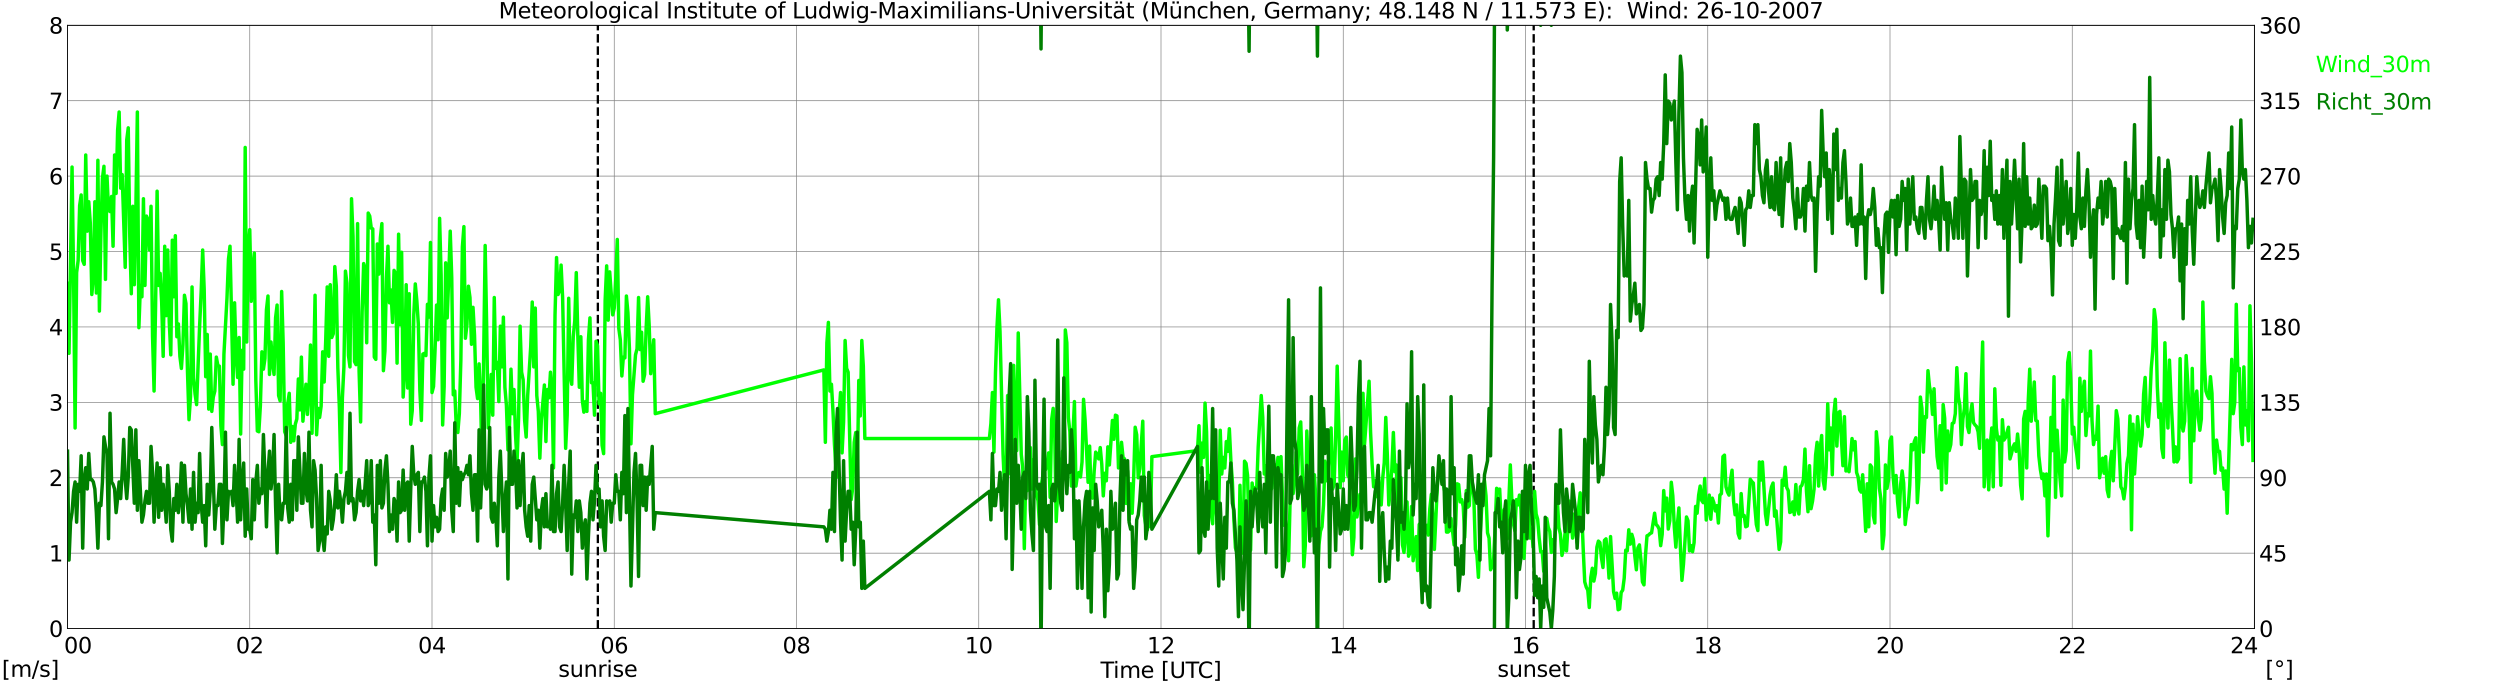 <?xml version="1.0" encoding="utf-8" standalone="no"?>
<!DOCTYPE svg PUBLIC "-//W3C//DTD SVG 1.1//EN"
  "http://www.w3.org/Graphics/SVG/1.1/DTD/svg11.dtd">
<svg xmlns:xlink="http://www.w3.org/1999/xlink" width="1085.4pt" height="296.64pt" viewBox="0 0 1085.4 296.64" xmlns="http://www.w3.org/2000/svg" version="1.1">
 <defs>
  <style type="text/css">*{stroke-linejoin: round; stroke-linecap: butt}</style>
 </defs>
 <g id="figure_1">
  <g id="patch_1">
   <path d="M 0 296.64 
L 1085.4 296.64 
L 1085.4 0 
L 0 0 
z
" style="fill: #ffffff"/>
  </g>
  <g id="axes_1">
   <g id="patch_2">
    <path d="M 29.306 272.909 
L 978.814 272.909 
L 978.814 10.976 
L 29.306 10.976 
z
" style="fill: #ffffff"/>
   </g>
   <g id="patch_3">
    <path d="M 978.814 272.909 
L 978.814 272.909 
L 978.814 10.976 
L 978.814 10.976 
z
" clip-path="url(#p6c2edb2136)" style="fill: #d3d3d3; opacity: 0.25; stroke: #d3d3d3; stroke-linejoin: miter"/>
   </g>
   <g id="matplotlib.axis_1">
    <g id="xtick_1">
     <g id="line2d_1">
      <path d="M 29.306 272.909 
L 29.306 10.976 
" clip-path="url(#p6c2edb2136)" style="fill: none; stroke: #808080; stroke-width: 0.3; stroke-linecap: square"/>
     </g>
     <g id="line2d_2"/>
     <g id="text_1">
      <!--    00 -->
      <g transform="translate(18.733 283.627) scale(0.095 -0.095)">
       <defs>
        <path id="DejaVuSans-20" transform="scale(0.016)"/>
        <path id="DejaVuSans-30" d="M 2034 4250 
Q 1547 4250 1301 3770 
Q 1056 3291 1056 2328 
Q 1056 1369 1301 889 
Q 1547 409 2034 409 
Q 2525 409 2770 889 
Q 3016 1369 3016 2328 
Q 3016 3291 2770 3770 
Q 2525 4250 2034 4250 
z
M 2034 4750 
Q 2819 4750 3233 4129 
Q 3647 3509 3647 2328 
Q 3647 1150 3233 529 
Q 2819 -91 2034 -91 
Q 1250 -91 836 529 
Q 422 1150 422 2328 
Q 422 3509 836 4129 
Q 1250 4750 2034 4750 
z
" transform="scale(0.016)"/>
       </defs>
       <use xlink:href="#DejaVuSans-20"/>
       <use xlink:href="#DejaVuSans-20" transform="translate(31.787 0)"/>
       <use xlink:href="#DejaVuSans-20" transform="translate(63.574 0)"/>
       <use xlink:href="#DejaVuSans-30" transform="translate(95.361 0)"/>
       <use xlink:href="#DejaVuSans-30" transform="translate(158.984 0)"/>
      </g>
     </g>
    </g>
    <g id="xtick_2">
     <g id="line2d_3">
      <path d="M 108.431 272.909 
L 108.431 10.976 
" clip-path="url(#p6c2edb2136)" style="fill: none; stroke: #808080; stroke-width: 0.3; stroke-linecap: square"/>
     </g>
     <g id="line2d_4"/>
     <g id="text_2">
      <!-- 02 -->
      <g transform="translate(102.387 283.627) scale(0.095 -0.095)">
       <defs>
        <path id="DejaVuSans-32" d="M 1228 531 
L 3431 531 
L 3431 0 
L 469 0 
L 469 531 
Q 828 903 1448 1529 
Q 2069 2156 2228 2338 
Q 2531 2678 2651 2914 
Q 2772 3150 2772 3378 
Q 2772 3750 2511 3984 
Q 2250 4219 1831 4219 
Q 1534 4219 1204 4116 
Q 875 4013 500 3803 
L 500 4441 
Q 881 4594 1212 4672 
Q 1544 4750 1819 4750 
Q 2544 4750 2975 4387 
Q 3406 4025 3406 3419 
Q 3406 3131 3298 2873 
Q 3191 2616 2906 2266 
Q 2828 2175 2409 1742 
Q 1991 1309 1228 531 
z
" transform="scale(0.016)"/>
       </defs>
       <use xlink:href="#DejaVuSans-30"/>
       <use xlink:href="#DejaVuSans-32" transform="translate(63.623 0)"/>
      </g>
     </g>
    </g>
    <g id="xtick_3">
     <g id="line2d_5">
      <path d="M 187.557 272.909 
L 187.557 10.976 
" clip-path="url(#p6c2edb2136)" style="fill: none; stroke: #808080; stroke-width: 0.3; stroke-linecap: square"/>
     </g>
     <g id="line2d_6"/>
     <g id="text_3">
      <!-- 04 -->
      <g transform="translate(181.513 283.627) scale(0.095 -0.095)">
       <defs>
        <path id="DejaVuSans-34" d="M 2419 4116 
L 825 1625 
L 2419 1625 
L 2419 4116 
z
M 2253 4666 
L 3047 4666 
L 3047 1625 
L 3713 1625 
L 3713 1100 
L 3047 1100 
L 3047 0 
L 2419 0 
L 2419 1100 
L 313 1100 
L 313 1709 
L 2253 4666 
z
" transform="scale(0.016)"/>
       </defs>
       <use xlink:href="#DejaVuSans-30"/>
       <use xlink:href="#DejaVuSans-34" transform="translate(63.623 0)"/>
      </g>
     </g>
    </g>
    <g id="xtick_4">
     <g id="line2d_7">
      <path d="M 266.683 272.909 
L 266.683 10.976 
" clip-path="url(#p6c2edb2136)" style="fill: none; stroke: #808080; stroke-width: 0.3; stroke-linecap: square"/>
     </g>
     <g id="line2d_8"/>
     <g id="text_4">
      <!-- 06 -->
      <g transform="translate(260.638 283.627) scale(0.095 -0.095)">
       <defs>
        <path id="DejaVuSans-36" d="M 2113 2584 
Q 1688 2584 1439 2293 
Q 1191 2003 1191 1497 
Q 1191 994 1439 701 
Q 1688 409 2113 409 
Q 2538 409 2786 701 
Q 3034 994 3034 1497 
Q 3034 2003 2786 2293 
Q 2538 2584 2113 2584 
z
M 3366 4563 
L 3366 3988 
Q 3128 4100 2886 4159 
Q 2644 4219 2406 4219 
Q 1781 4219 1451 3797 
Q 1122 3375 1075 2522 
Q 1259 2794 1537 2939 
Q 1816 3084 2150 3084 
Q 2853 3084 3261 2657 
Q 3669 2231 3669 1497 
Q 3669 778 3244 343 
Q 2819 -91 2113 -91 
Q 1303 -91 875 529 
Q 447 1150 447 2328 
Q 447 3434 972 4092 
Q 1497 4750 2381 4750 
Q 2619 4750 2861 4703 
Q 3103 4656 3366 4563 
z
" transform="scale(0.016)"/>
       </defs>
       <use xlink:href="#DejaVuSans-30"/>
       <use xlink:href="#DejaVuSans-36" transform="translate(63.623 0)"/>
      </g>
     </g>
    </g>
    <g id="xtick_5">
     <g id="line2d_9">
      <path d="M 345.808 272.909 
L 345.808 10.976 
" clip-path="url(#p6c2edb2136)" style="fill: none; stroke: #808080; stroke-width: 0.3; stroke-linecap: square"/>
     </g>
     <g id="line2d_10"/>
     <g id="text_5">
      <!-- 08 -->
      <g transform="translate(339.764 283.627) scale(0.095 -0.095)">
       <defs>
        <path id="DejaVuSans-38" d="M 2034 2216 
Q 1584 2216 1326 1975 
Q 1069 1734 1069 1313 
Q 1069 891 1326 650 
Q 1584 409 2034 409 
Q 2484 409 2743 651 
Q 3003 894 3003 1313 
Q 3003 1734 2745 1975 
Q 2488 2216 2034 2216 
z
M 1403 2484 
Q 997 2584 770 2862 
Q 544 3141 544 3541 
Q 544 4100 942 4425 
Q 1341 4750 2034 4750 
Q 2731 4750 3128 4425 
Q 3525 4100 3525 3541 
Q 3525 3141 3298 2862 
Q 3072 2584 2669 2484 
Q 3125 2378 3379 2068 
Q 3634 1759 3634 1313 
Q 3634 634 3220 271 
Q 2806 -91 2034 -91 
Q 1263 -91 848 271 
Q 434 634 434 1313 
Q 434 1759 690 2068 
Q 947 2378 1403 2484 
z
M 1172 3481 
Q 1172 3119 1398 2916 
Q 1625 2713 2034 2713 
Q 2441 2713 2670 2916 
Q 2900 3119 2900 3481 
Q 2900 3844 2670 4047 
Q 2441 4250 2034 4250 
Q 1625 4250 1398 4047 
Q 1172 3844 1172 3481 
z
" transform="scale(0.016)"/>
       </defs>
       <use xlink:href="#DejaVuSans-30"/>
       <use xlink:href="#DejaVuSans-38" transform="translate(63.623 0)"/>
      </g>
     </g>
    </g>
    <g id="xtick_6">
     <g id="line2d_11">
      <path d="M 424.934 272.909 
L 424.934 10.976 
" clip-path="url(#p6c2edb2136)" style="fill: none; stroke: #808080; stroke-width: 0.3; stroke-linecap: square"/>
     </g>
     <g id="line2d_12"/>
     <g id="text_6">
      <!-- 10 -->
      <g transform="translate(418.89 283.627) scale(0.095 -0.095)">
       <defs>
        <path id="DejaVuSans-31" d="M 794 531 
L 1825 531 
L 1825 4091 
L 703 3866 
L 703 4441 
L 1819 4666 
L 2450 4666 
L 2450 531 
L 3481 531 
L 3481 0 
L 794 0 
L 794 531 
z
" transform="scale(0.016)"/>
       </defs>
       <use xlink:href="#DejaVuSans-31"/>
       <use xlink:href="#DejaVuSans-30" transform="translate(63.623 0)"/>
      </g>
     </g>
    </g>
    <g id="xtick_7">
     <g id="line2d_13">
      <path d="M 504.06 272.909 
L 504.06 10.976 
" clip-path="url(#p6c2edb2136)" style="fill: none; stroke: #808080; stroke-width: 0.3; stroke-linecap: square"/>
     </g>
     <g id="line2d_14"/>
     <g id="text_7">
      <!-- 12 -->
      <g transform="translate(498.015 283.627) scale(0.095 -0.095)">
       <use xlink:href="#DejaVuSans-31"/>
       <use xlink:href="#DejaVuSans-32" transform="translate(63.623 0)"/>
      </g>
     </g>
    </g>
    <g id="xtick_8">
     <g id="line2d_15">
      <path d="M 583.185 272.909 
L 583.185 10.976 
" clip-path="url(#p6c2edb2136)" style="fill: none; stroke: #808080; stroke-width: 0.3; stroke-linecap: square"/>
     </g>
     <g id="line2d_16"/>
     <g id="text_8">
      <!-- 14 -->
      <g transform="translate(577.141 283.627) scale(0.095 -0.095)">
       <use xlink:href="#DejaVuSans-31"/>
       <use xlink:href="#DejaVuSans-34" transform="translate(63.623 0)"/>
      </g>
     </g>
    </g>
    <g id="xtick_9">
     <g id="line2d_17">
      <path d="M 662.311 272.909 
L 662.311 10.976 
" clip-path="url(#p6c2edb2136)" style="fill: none; stroke: #808080; stroke-width: 0.3; stroke-linecap: square"/>
     </g>
     <g id="line2d_18"/>
     <g id="text_9">
      <!-- 16 -->
      <g transform="translate(656.267 283.627) scale(0.095 -0.095)">
       <use xlink:href="#DejaVuSans-31"/>
       <use xlink:href="#DejaVuSans-36" transform="translate(63.623 0)"/>
      </g>
     </g>
    </g>
    <g id="xtick_10">
     <g id="line2d_19">
      <path d="M 741.437 272.909 
L 741.437 10.976 
" clip-path="url(#p6c2edb2136)" style="fill: none; stroke: #808080; stroke-width: 0.3; stroke-linecap: square"/>
     </g>
     <g id="line2d_20"/>
     <g id="text_10">
      <!-- 18 -->
      <g transform="translate(735.392 283.627) scale(0.095 -0.095)">
       <use xlink:href="#DejaVuSans-31"/>
       <use xlink:href="#DejaVuSans-38" transform="translate(63.623 0)"/>
      </g>
     </g>
    </g>
    <g id="xtick_11">
     <g id="line2d_21">
      <path d="M 820.562 272.909 
L 820.562 10.976 
" clip-path="url(#p6c2edb2136)" style="fill: none; stroke: #808080; stroke-width: 0.3; stroke-linecap: square"/>
     </g>
     <g id="line2d_22"/>
     <g id="text_11">
      <!-- 20 -->
      <g transform="translate(814.518 283.627) scale(0.095 -0.095)">
       <use xlink:href="#DejaVuSans-32"/>
       <use xlink:href="#DejaVuSans-30" transform="translate(63.623 0)"/>
      </g>
     </g>
    </g>
    <g id="xtick_12">
     <g id="line2d_23">
      <path d="M 899.688 272.909 
L 899.688 10.976 
" clip-path="url(#p6c2edb2136)" style="fill: none; stroke: #808080; stroke-width: 0.3; stroke-linecap: square"/>
     </g>
     <g id="line2d_24"/>
     <g id="text_12">
      <!-- 22 -->
      <g transform="translate(893.644 283.627) scale(0.095 -0.095)">
       <use xlink:href="#DejaVuSans-32"/>
       <use xlink:href="#DejaVuSans-32" transform="translate(63.623 0)"/>
      </g>
     </g>
    </g>
    <g id="xtick_13">
     <g id="line2d_25">
      <path d="M 978.814 272.909 
L 978.814 10.976 
" clip-path="url(#p6c2edb2136)" style="fill: none; stroke: #808080; stroke-width: 0.3; stroke-linecap: square"/>
     </g>
     <g id="line2d_26"/>
     <g id="text_13">
      <!-- 24    -->
      <g transform="translate(968.241 283.627) scale(0.095 -0.095)">
       <use xlink:href="#DejaVuSans-32"/>
       <use xlink:href="#DejaVuSans-34" transform="translate(63.623 0)"/>
       <use xlink:href="#DejaVuSans-20" transform="translate(127.246 0)"/>
       <use xlink:href="#DejaVuSans-20" transform="translate(159.033 0)"/>
       <use xlink:href="#DejaVuSans-20" transform="translate(190.82 0)"/>
      </g>
     </g>
    </g>
    <g id="text_14">
     <!-- Time [UTC] -->
     <g transform="translate(477.806 294.322) scale(0.095 -0.095)">
      <defs>
       <path id="DejaVuSans-54" d="M -19 4666 
L 3928 4666 
L 3928 4134 
L 2272 4134 
L 2272 0 
L 1638 0 
L 1638 4134 
L -19 4134 
L -19 4666 
z
" transform="scale(0.016)"/>
       <path id="DejaVuSans-69" d="M 603 3500 
L 1178 3500 
L 1178 0 
L 603 0 
L 603 3500 
z
M 603 4863 
L 1178 4863 
L 1178 4134 
L 603 4134 
L 603 4863 
z
" transform="scale(0.016)"/>
       <path id="DejaVuSans-6d" d="M 3328 2828 
Q 3544 3216 3844 3400 
Q 4144 3584 4550 3584 
Q 5097 3584 5394 3201 
Q 5691 2819 5691 2113 
L 5691 0 
L 5113 0 
L 5113 2094 
Q 5113 2597 4934 2840 
Q 4756 3084 4391 3084 
Q 3944 3084 3684 2787 
Q 3425 2491 3425 1978 
L 3425 0 
L 2847 0 
L 2847 2094 
Q 2847 2600 2669 2842 
Q 2491 3084 2119 3084 
Q 1678 3084 1418 2786 
Q 1159 2488 1159 1978 
L 1159 0 
L 581 0 
L 581 3500 
L 1159 3500 
L 1159 2956 
Q 1356 3278 1631 3431 
Q 1906 3584 2284 3584 
Q 2666 3584 2933 3390 
Q 3200 3197 3328 2828 
z
" transform="scale(0.016)"/>
       <path id="DejaVuSans-65" d="M 3597 1894 
L 3597 1613 
L 953 1613 
Q 991 1019 1311 708 
Q 1631 397 2203 397 
Q 2534 397 2845 478 
Q 3156 559 3463 722 
L 3463 178 
Q 3153 47 2828 -22 
Q 2503 -91 2169 -91 
Q 1331 -91 842 396 
Q 353 884 353 1716 
Q 353 2575 817 3079 
Q 1281 3584 2069 3584 
Q 2775 3584 3186 3129 
Q 3597 2675 3597 1894 
z
M 3022 2063 
Q 3016 2534 2758 2815 
Q 2500 3097 2075 3097 
Q 1594 3097 1305 2825 
Q 1016 2553 972 2059 
L 3022 2063 
z
" transform="scale(0.016)"/>
       <path id="DejaVuSans-5b" d="M 550 4863 
L 1875 4863 
L 1875 4416 
L 1125 4416 
L 1125 -397 
L 1875 -397 
L 1875 -844 
L 550 -844 
L 550 4863 
z
" transform="scale(0.016)"/>
       <path id="DejaVuSans-55" d="M 556 4666 
L 1191 4666 
L 1191 1831 
Q 1191 1081 1462 751 
Q 1734 422 2344 422 
Q 2950 422 3222 751 
Q 3494 1081 3494 1831 
L 3494 4666 
L 4128 4666 
L 4128 1753 
Q 4128 841 3676 375 
Q 3225 -91 2344 -91 
Q 1459 -91 1007 375 
Q 556 841 556 1753 
L 556 4666 
z
" transform="scale(0.016)"/>
       <path id="DejaVuSans-43" d="M 4122 4306 
L 4122 3641 
Q 3803 3938 3442 4084 
Q 3081 4231 2675 4231 
Q 1875 4231 1450 3742 
Q 1025 3253 1025 2328 
Q 1025 1406 1450 917 
Q 1875 428 2675 428 
Q 3081 428 3442 575 
Q 3803 722 4122 1019 
L 4122 359 
Q 3791 134 3420 21 
Q 3050 -91 2638 -91 
Q 1578 -91 968 557 
Q 359 1206 359 2328 
Q 359 3453 968 4101 
Q 1578 4750 2638 4750 
Q 3056 4750 3426 4639 
Q 3797 4528 4122 4306 
z
" transform="scale(0.016)"/>
       <path id="DejaVuSans-5d" d="M 1947 4863 
L 1947 -844 
L 622 -844 
L 622 -397 
L 1369 -397 
L 1369 4416 
L 622 4416 
L 622 4863 
L 1947 4863 
z
" transform="scale(0.016)"/>
      </defs>
      <use xlink:href="#DejaVuSans-54"/>
      <use xlink:href="#DejaVuSans-69" transform="translate(57.959 0)"/>
      <use xlink:href="#DejaVuSans-6d" transform="translate(85.742 0)"/>
      <use xlink:href="#DejaVuSans-65" transform="translate(183.154 0)"/>
      <use xlink:href="#DejaVuSans-20" transform="translate(244.678 0)"/>
      <use xlink:href="#DejaVuSans-5b" transform="translate(276.465 0)"/>
      <use xlink:href="#DejaVuSans-55" transform="translate(315.479 0)"/>
      <use xlink:href="#DejaVuSans-54" transform="translate(388.672 0)"/>
      <use xlink:href="#DejaVuSans-43" transform="translate(443.881 0)"/>
      <use xlink:href="#DejaVuSans-5d" transform="translate(513.705 0)"/>
     </g>
    </g>
   </g>
   <g id="matplotlib.axis_2">
    <g id="ytick_1">
     <g id="line2d_27">
      <path d="M 29.306 272.909 
L 978.814 272.909 
" clip-path="url(#p6c2edb2136)" style="fill: none; stroke: #808080; stroke-width: 0.3; stroke-linecap: square"/>
     </g>
     <g id="line2d_28"/>
     <g id="text_15">
      <!-- 0 -->
      <g transform="translate(21.261 276.518) scale(0.095 -0.095)">
       <use xlink:href="#DejaVuSans-30"/>
      </g>
     </g>
    </g>
    <g id="ytick_2">
     <g id="line2d_29">
      <path d="M 29.306 240.167 
L 978.814 240.167 
" clip-path="url(#p6c2edb2136)" style="fill: none; stroke: #808080; stroke-width: 0.3; stroke-linecap: square"/>
     </g>
     <g id="line2d_30"/>
     <g id="text_16">
      <!-- 1 -->
      <g transform="translate(21.261 243.776) scale(0.095 -0.095)">
       <use xlink:href="#DejaVuSans-31"/>
      </g>
     </g>
    </g>
    <g id="ytick_3">
     <g id="line2d_31">
      <path d="M 29.306 207.426 
L 978.814 207.426 
" clip-path="url(#p6c2edb2136)" style="fill: none; stroke: #808080; stroke-width: 0.3; stroke-linecap: square"/>
     </g>
     <g id="line2d_32"/>
     <g id="text_17">
      <!-- 2 -->
      <g transform="translate(21.261 211.035) scale(0.095 -0.095)">
       <use xlink:href="#DejaVuSans-32"/>
      </g>
     </g>
    </g>
    <g id="ytick_4">
     <g id="line2d_33">
      <path d="M 29.306 174.684 
L 978.814 174.684 
" clip-path="url(#p6c2edb2136)" style="fill: none; stroke: #808080; stroke-width: 0.3; stroke-linecap: square"/>
     </g>
     <g id="line2d_34"/>
     <g id="text_18">
      <!-- 3 -->
      <g transform="translate(21.261 178.293) scale(0.095 -0.095)">
       <defs>
        <path id="DejaVuSans-33" d="M 2597 2516 
Q 3050 2419 3304 2112 
Q 3559 1806 3559 1356 
Q 3559 666 3084 287 
Q 2609 -91 1734 -91 
Q 1441 -91 1130 -33 
Q 819 25 488 141 
L 488 750 
Q 750 597 1062 519 
Q 1375 441 1716 441 
Q 2309 441 2620 675 
Q 2931 909 2931 1356 
Q 2931 1769 2642 2001 
Q 2353 2234 1838 2234 
L 1294 2234 
L 1294 2753 
L 1863 2753 
Q 2328 2753 2575 2939 
Q 2822 3125 2822 3475 
Q 2822 3834 2567 4026 
Q 2313 4219 1838 4219 
Q 1578 4219 1281 4162 
Q 984 4106 628 3988 
L 628 4550 
Q 988 4650 1302 4700 
Q 1616 4750 1894 4750 
Q 2613 4750 3031 4423 
Q 3450 4097 3450 3541 
Q 3450 3153 3228 2886 
Q 3006 2619 2597 2516 
z
" transform="scale(0.016)"/>
       </defs>
       <use xlink:href="#DejaVuSans-33"/>
      </g>
     </g>
    </g>
    <g id="ytick_5">
     <g id="line2d_35">
      <path d="M 29.306 141.942 
L 978.814 141.942 
" clip-path="url(#p6c2edb2136)" style="fill: none; stroke: #808080; stroke-width: 0.3; stroke-linecap: square"/>
     </g>
     <g id="line2d_36"/>
     <g id="text_19">
      <!-- 4 -->
      <g transform="translate(21.261 145.551) scale(0.095 -0.095)">
       <use xlink:href="#DejaVuSans-34"/>
      </g>
     </g>
    </g>
    <g id="ytick_6">
     <g id="line2d_37">
      <path d="M 29.306 109.201 
L 978.814 109.201 
" clip-path="url(#p6c2edb2136)" style="fill: none; stroke: #808080; stroke-width: 0.3; stroke-linecap: square"/>
     </g>
     <g id="line2d_38"/>
     <g id="text_20">
      <!-- 5 -->
      <g transform="translate(21.261 112.81) scale(0.095 -0.095)">
       <defs>
        <path id="DejaVuSans-35" d="M 691 4666 
L 3169 4666 
L 3169 4134 
L 1269 4134 
L 1269 2991 
Q 1406 3038 1543 3061 
Q 1681 3084 1819 3084 
Q 2600 3084 3056 2656 
Q 3513 2228 3513 1497 
Q 3513 744 3044 326 
Q 2575 -91 1722 -91 
Q 1428 -91 1123 -41 
Q 819 9 494 109 
L 494 744 
Q 775 591 1075 516 
Q 1375 441 1709 441 
Q 2250 441 2565 725 
Q 2881 1009 2881 1497 
Q 2881 1984 2565 2268 
Q 2250 2553 1709 2553 
Q 1456 2553 1204 2497 
Q 953 2441 691 2322 
L 691 4666 
z
" transform="scale(0.016)"/>
       </defs>
       <use xlink:href="#DejaVuSans-35"/>
      </g>
     </g>
    </g>
    <g id="ytick_7">
     <g id="line2d_39">
      <path d="M 29.306 76.459 
L 978.814 76.459 
" clip-path="url(#p6c2edb2136)" style="fill: none; stroke: #808080; stroke-width: 0.3; stroke-linecap: square"/>
     </g>
     <g id="line2d_40"/>
     <g id="text_21">
      <!-- 6 -->
      <g transform="translate(21.261 80.068) scale(0.095 -0.095)">
       <use xlink:href="#DejaVuSans-36"/>
      </g>
     </g>
    </g>
    <g id="ytick_8">
     <g id="line2d_41">
      <path d="M 29.306 43.717 
L 978.814 43.717 
" clip-path="url(#p6c2edb2136)" style="fill: none; stroke: #808080; stroke-width: 0.3; stroke-linecap: square"/>
     </g>
     <g id="line2d_42"/>
     <g id="text_22">
      <!-- 7 -->
      <g transform="translate(21.261 47.327) scale(0.095 -0.095)">
       <defs>
        <path id="DejaVuSans-37" d="M 525 4666 
L 3525 4666 
L 3525 4397 
L 1831 0 
L 1172 0 
L 2766 4134 
L 525 4134 
L 525 4666 
z
" transform="scale(0.016)"/>
       </defs>
       <use xlink:href="#DejaVuSans-37"/>
      </g>
     </g>
    </g>
    <g id="ytick_9">
     <g id="line2d_43">
      <path d="M 29.306 10.976 
L 978.814 10.976 
" clip-path="url(#p6c2edb2136)" style="fill: none; stroke: #808080; stroke-width: 0.3; stroke-linecap: square"/>
     </g>
     <g id="line2d_44"/>
     <g id="text_23">
      <!-- 8 -->
      <g transform="translate(21.261 14.585) scale(0.095 -0.095)">
       <use xlink:href="#DejaVuSans-38"/>
      </g>
     </g>
    </g>
   </g>
   <g id="line2d_45">
    <path d="M 259.561 272.909 
L 259.561 10.976 
" clip-path="url(#p6c2edb2136)" style="fill: none; stroke-dasharray: 3.7,1.6; stroke-dashoffset: 0; stroke: #000000"/>
   </g>
   <g id="line2d_46">
    <path d="M 665.872 272.909 
L 665.872 10.976 
" clip-path="url(#p6c2edb2136)" style="fill: none; stroke-dasharray: 3.7,1.6; stroke-dashoffset: 0; stroke: #000000"/>
   </g>
   <g id="line2d_47">
    <path d="M 29.306 122.952 
L 29.965 153.402 
L 31.284 72.53 
L 31.943 120.005 
L 32.603 185.816 
L 33.262 118.368 
L 33.921 113.13 
L 34.581 89.228 
L 35.24 84.644 
L 35.9 113.13 
L 36.559 114.767 
L 37.218 67.291 
L 37.878 100.36 
L 38.537 87.591 
L 39.197 96.759 
L 39.856 127.863 
L 40.515 120.66 
L 41.175 87.591 
L 41.834 127.209 
L 42.493 69.583 
L 43.153 135.066 
L 43.812 101.343 
L 44.472 77.441 
L 45.131 72.203 
L 45.79 121.315 
L 46.45 76.459 
L 47.109 91.193 
L 47.768 91.848 
L 48.428 85.299 
L 49.087 106.909 
L 49.747 67.291 
L 50.406 83.99 
L 51.065 56.487 
L 51.725 48.629 
L 52.384 81.698 
L 53.043 75.804 
L 54.362 116.076 
L 55.022 60.743 
L 55.681 55.504 
L 56.34 102.652 
L 57 127.536 
L 57.659 89.556 
L 58.319 123.607 
L 58.978 91.193 
L 59.637 48.629 
L 60.297 142.27 
L 60.956 123.934 
L 61.615 128.846 
L 62.275 86.281 
L 62.934 123.934 
L 63.594 93.812 
L 64.253 95.449 
L 64.912 108.546 
L 65.572 89.556 
L 66.231 146.199 
L 66.89 169.773 
L 67.55 132.775 
L 68.209 83.007 
L 68.869 123.934 
L 69.528 118.696 
L 70.187 131.137 
L 70.847 154.711 
L 71.506 106.909 
L 72.166 137.031 
L 72.825 108.546 
L 73.484 139.65 
L 74.144 154.057 
L 74.803 104.289 
L 75.462 128.846 
L 76.122 102.325 
L 76.781 146.199 
L 77.441 140.633 
L 78.1 154.711 
L 78.759 159.95 
L 79.419 149.8 
L 80.078 128.191 
L 80.737 131.792 
L 81.397 161.26 
L 82.056 182.214 
L 82.716 172.065 
L 83.375 124.589 
L 84.034 164.207 
L 84.694 171.082 
L 85.353 175.666 
L 86.672 141.287 
L 87.331 126.881 
L 87.991 108.546 
L 88.65 125.571 
L 89.309 163.552 
L 89.969 145.216 
L 90.628 177.631 
L 91.288 153.729 
L 91.947 178.613 
L 92.606 172.392 
L 93.266 169.773 
L 93.925 155.039 
L 94.584 158.64 
L 95.244 158.968 
L 95.903 184.834 
L 96.563 193.019 
L 97.222 153.729 
L 98.541 129.5 
L 99.2 112.475 
L 99.86 106.909 
L 101.178 166.826 
L 101.838 131.465 
L 102.497 153.402 
L 103.156 163.879 
L 103.816 146.526 
L 104.475 188.435 
L 105.135 152.092 
L 105.794 160.278 
L 106.453 64.017 
L 107.113 148.491 
L 107.772 107.891 
L 108.431 99.706 
L 109.091 130.81 
L 109.75 116.731 
L 110.41 109.855 
L 111.069 165.189 
L 111.728 187.126 
L 112.388 187.453 
L 113.047 175.994 
L 113.707 152.747 
L 114.366 160.278 
L 115.025 155.694 
L 115.685 134.412 
L 116.344 128.518 
L 117.003 162.569 
L 117.663 148.491 
L 118.322 157.658 
L 118.982 162.569 
L 119.641 138.013 
L 120.3 132.447 
L 120.96 171.737 
L 121.619 174.029 
L 122.278 126.554 
L 122.938 148.818 
L 123.597 187.453 
L 124.257 189.09 
L 124.916 175.339 
L 125.575 170.755 
L 126.235 192.037 
L 126.894 185.161 
L 127.553 191.382 
L 128.213 184.179 
L 128.872 181.887 
L 129.532 164.534 
L 130.191 177.958 
L 130.85 155.039 
L 131.51 182.869 
L 132.829 166.826 
L 133.488 179.923 
L 134.147 169.773 
L 134.807 149.8 
L 135.466 188.108 
L 136.125 163.224 
L 136.785 128.191 
L 137.444 188.763 
L 138.104 177.303 
L 138.763 181.232 
L 139.422 176.321 
L 140.082 152.747 
L 140.741 165.844 
L 141.4 148.163 
L 142.06 124.589 
L 142.719 154.711 
L 143.379 123.607 
L 144.038 146.526 
L 144.697 144.889 
L 145.357 115.749 
L 146.016 124.262 
L 146.676 159.623 
L 147.335 176.976 
L 147.994 205.134 
L 148.654 172.719 
L 149.313 159.295 
L 149.972 117.713 
L 150.632 122.952 
L 151.291 154.384 
L 151.951 159.295 
L 152.61 86.281 
L 153.269 102.652 
L 153.929 157.003 
L 154.588 158.313 
L 155.247 97.086 
L 155.907 161.26 
L 156.566 183.197 
L 157.226 135.394 
L 157.885 114.439 
L 158.544 116.731 
L 159.204 148.818 
L 159.863 92.502 
L 160.523 93.812 
L 161.182 99.051 
L 161.841 99.378 
L 162.501 155.039 
L 163.16 156.021 
L 163.819 105.926 
L 164.479 119.023 
L 165.138 103.307 
L 165.798 97.086 
L 166.457 160.932 
L 167.116 152.42 
L 167.776 120.66 
L 168.435 106.909 
L 169.094 131.465 
L 169.754 125.899 
L 170.413 139.978 
L 171.073 117.386 
L 171.732 118.696 
L 172.391 157.658 
L 173.051 101.67 
L 173.71 140.96 
L 174.37 109.528 
L 175.029 172.392 
L 175.688 161.26 
L 176.348 123.607 
L 177.007 168.463 
L 177.666 127.536 
L 178.326 184.179 
L 178.985 178.285 
L 179.645 136.704 
L 180.304 123.28 
L 180.963 130.483 
L 181.623 140.633 
L 182.282 169.445 
L 182.941 182.542 
L 183.601 153.729 
L 184.26 153.402 
L 184.92 154.384 
L 185.579 132.12 
L 186.238 137.686 
L 186.898 105.272 
L 187.557 170.427 
L 188.217 167.808 
L 188.876 152.092 
L 189.535 132.447 
L 190.195 147.508 
L 190.854 94.794 
L 191.513 119.351 
L 192.173 184.506 
L 192.832 167.808 
L 193.492 114.112 
L 194.151 138.013 
L 194.81 120.66 
L 195.47 100.36 
L 196.129 120.66 
L 196.788 171.41 
L 197.448 169.773 
L 198.107 185.816 
L 198.767 187.781 
L 199.426 179.595 
L 200.085 156.349 
L 200.745 107.236 
L 201.404 98.396 
L 202.063 146.853 
L 202.723 140.96 
L 203.382 124.262 
L 204.042 129.173 
L 204.701 149.473 
L 205.36 133.429 
L 206.02 145.544 
L 206.679 168.136 
L 207.339 173.047 
L 207.998 157.986 
L 208.657 173.047 
L 209.317 204.479 
L 210.635 106.581 
L 211.295 141.942 
L 211.954 185.816 
L 212.614 175.339 
L 213.273 162.569 
L 213.932 180.25 
L 214.592 129.173 
L 215.251 159.95 
L 215.91 157.331 
L 216.57 174.356 
L 217.229 141.615 
L 217.889 159.295 
L 218.548 137.686 
L 219.207 168.136 
L 219.867 175.994 
L 220.526 195.311 
L 221.186 185.489 
L 221.845 160.278 
L 222.504 179.595 
L 223.164 169.118 
L 223.823 188.763 
L 224.482 200.877 
L 225.142 181.56 
L 225.801 141.615 
L 226.461 161.587 
L 227.12 164.861 
L 227.779 182.542 
L 228.439 189.745 
L 229.098 171.737 
L 230.417 150.455 
L 231.076 131.137 
L 231.736 159.295 
L 232.395 133.757 
L 233.054 171.737 
L 233.714 178.613 
L 234.373 198.913 
L 235.033 182.214 
L 236.351 167.153 
L 237.011 191.71 
L 237.67 169.118 
L 238.329 172.719 
L 238.989 161.587 
L 239.648 169.773 
L 240.308 203.169 
L 240.967 136.704 
L 241.626 111.82 
L 242.286 127.863 
L 242.945 126.226 
L 243.604 115.094 
L 244.264 129.173 
L 245.583 194.656 
L 246.242 180.25 
L 246.901 129.5 
L 247.561 162.897 
L 248.22 166.826 
L 248.88 146.199 
L 249.539 139.323 
L 250.198 118.368 
L 250.858 145.544 
L 251.517 168.136 
L 252.176 146.199 
L 252.836 174.029 
L 253.495 178.94 
L 254.155 174.356 
L 254.814 178.613 
L 255.473 147.508 
L 256.133 138.013 
L 256.792 166.171 
L 257.451 166.171 
L 258.111 180.25 
L 258.77 148.163 
L 259.43 150.128 
L 260.089 175.339 
L 260.748 170.755 
L 261.408 193.347 
L 262.067 196.948 
L 262.726 130.483 
L 263.386 115.422 
L 264.045 138.995 
L 264.705 118.041 
L 266.023 136.704 
L 266.683 133.757 
L 267.342 120.66 
L 268.002 103.962 
L 268.661 142.597 
L 269.32 147.508 
L 269.98 163.224 
L 270.639 155.039 
L 271.298 155.366 
L 271.958 128.518 
L 272.617 135.721 
L 273.277 151.437 
L 273.936 192.692 
L 274.595 171.41 
L 275.914 154.057 
L 276.573 151.437 
L 277.233 129.173 
L 277.892 151.765 
L 278.552 144.234 
L 279.211 165.516 
L 279.87 162.569 
L 280.53 142.597 
L 281.189 128.846 
L 281.849 141.287 
L 282.508 162.242 
L 283.827 147.508 
L 284.486 179.595 
L 357.677 160.605 
L 358.337 192.037 
L 358.996 148.818 
L 359.655 139.978 
L 360.315 169.773 
L 360.974 166.826 
L 361.634 178.285 
L 362.293 193.019 
L 362.952 203.824 
L 363.612 207.098 
L 364.271 179.923 
L 364.93 170.427 
L 365.59 196.621 
L 366.249 183.197 
L 366.909 147.836 
L 367.568 159.95 
L 368.227 161.587 
L 369.546 216.921 
L 370.206 212.009 
L 370.865 192.037 
L 371.524 187.781 
L 372.184 209.063 
L 372.843 165.189 
L 373.502 180.577 
L 374.162 147.836 
L 374.821 158.968 
L 375.481 190.4 
L 429.55 190.4 
L 430.209 183.852 
L 430.869 170.427 
L 431.528 196.293 
L 432.187 161.915 
L 432.847 141.942 
L 433.506 130.155 
L 434.165 143.907 
L 435.484 197.276 
L 436.144 211.682 
L 436.803 212.009 
L 437.462 171.737 
L 438.122 197.93 
L 438.781 205.788 
L 439.44 200.877 
L 440.1 158.64 
L 440.759 180.577 
L 441.419 195.639 
L 442.078 144.562 
L 443.397 197.276 
L 444.056 203.497 
L 444.716 238.203 
L 445.375 204.806 
L 446.034 212.992 
L 446.694 198.913 
L 447.353 194.329 
L 448.012 212.337 
L 448.672 199.568 
L 449.331 206.771 
L 449.991 215.284 
L 450.65 217.248 
L 451.309 227.725 
L 451.969 211.355 
L 452.628 207.426 
L 453.287 202.514 
L 453.947 203.824 
L 454.606 201.205 
L 455.266 196.621 
L 455.925 215.938 
L 456.584 182.214 
L 457.244 177.303 
L 457.903 187.453 
L 458.563 226.416 
L 459.881 199.24 
L 460.541 211.682 
L 461.2 195.966 
L 461.859 202.187 
L 462.519 143.252 
L 463.178 148.818 
L 463.838 181.232 
L 464.497 187.453 
L 465.156 211.027 
L 465.816 189.09 
L 466.475 174.356 
L 467.134 211.027 
L 467.794 206.116 
L 468.453 205.134 
L 469.113 207.098 
L 469.772 200.55 
L 470.431 173.374 
L 471.091 182.214 
L 472.409 209.39 
L 473.069 193.674 
L 473.728 215.938 
L 474.388 216.266 
L 475.047 204.479 
L 475.706 196.293 
L 476.366 197.276 
L 477.025 199.24 
L 477.685 194.329 
L 478.344 201.532 
L 479.003 215.284 
L 479.663 205.461 
L 480.322 208.735 
L 480.981 194.001 
L 481.641 201.859 
L 482.96 182.542 
L 483.619 190.727 
L 484.278 180.25 
L 484.938 180.577 
L 485.597 203.169 
L 486.256 202.514 
L 486.916 192.037 
L 487.575 198.585 
L 488.235 199.24 
L 488.894 218.558 
L 489.553 204.479 
L 490.213 225.761 
L 490.872 210.045 
L 491.532 222.814 
L 492.191 207.426 
L 492.85 185.489 
L 493.51 188.763 
L 494.169 207.426 
L 494.828 203.497 
L 496.147 182.869 
L 496.807 223.796 
L 497.466 228.053 
L 498.125 230.017 
L 498.785 223.142 
L 499.444 228.708 
L 500.103 198.258 
L 519.885 195.639 
L 520.544 184.834 
L 521.204 205.134 
L 521.863 192.364 
L 522.522 198.585 
L 523.182 175.011 
L 523.841 187.453 
L 524.501 217.575 
L 525.16 206.443 
L 525.819 222.487 
L 526.479 227.398 
L 527.138 208.408 
L 528.457 227.398 
L 529.116 221.177 
L 529.776 186.798 
L 530.435 205.788 
L 531.094 198.585 
L 531.754 203.169 
L 532.413 191.71 
L 533.073 195.966 
L 533.732 186.143 
L 534.391 199.895 
L 535.051 209.063 
L 535.71 225.433 
L 536.369 237.875 
L 537.029 239.84 
L 537.688 247.698 
L 538.348 210.7 
L 539.007 239.512 
L 539.666 240.167 
L 540.326 200.222 
L 540.985 201.205 
L 541.644 206.443 
L 542.304 234.274 
L 542.963 238.857 
L 543.623 209.717 
L 544.282 215.611 
L 544.941 211.682 
L 545.601 212.009 
L 546.26 194.001 
L 547.579 171.737 
L 548.238 181.232 
L 548.898 205.788 
L 549.557 202.187 
L 550.216 219.213 
L 550.876 219.54 
L 551.535 212.664 
L 552.195 212.009 
L 552.854 203.824 
L 553.513 201.859 
L 554.173 206.116 
L 554.832 198.585 
L 555.491 205.134 
L 556.151 198.258 
L 556.81 215.938 
L 557.47 228.053 
L 558.129 226.088 
L 558.788 230.672 
L 559.448 243.441 
L 560.107 217.575 
L 560.766 201.859 
L 561.426 214.301 
L 562.085 209.39 
L 562.745 196.293 
L 563.404 205.788 
L 564.063 185.816 
L 564.723 183.197 
L 565.382 203.169 
L 566.042 246.061 
L 566.701 236.893 
L 567.36 187.126 
L 568.679 216.266 
L 569.338 232.637 
L 569.998 227.725 
L 570.657 206.116 
L 571.317 216.921 
L 571.976 251.954 
L 572.635 236.566 
L 573.295 230.672 
L 573.954 228.708 
L 574.613 219.213 
L 575.273 200.222 
L 575.932 208.735 
L 576.592 203.824 
L 577.91 185.816 
L 578.57 212.337 
L 579.229 210.372 
L 579.889 189.09 
L 580.548 158.968 
L 581.207 182.869 
L 581.867 211.682 
L 582.526 196.293 
L 583.185 208.735 
L 583.845 191.055 
L 584.504 189.745 
L 585.164 206.443 
L 585.823 207.426 
L 587.142 240.822 
L 587.801 233.291 
L 588.46 199.24 
L 589.12 224.451 
L 589.779 220.195 
L 590.439 214.629 
L 591.098 215.938 
L 591.757 170.755 
L 592.417 193.019 
L 594.395 165.516 
L 595.054 187.781 
L 595.714 201.532 
L 596.373 211.355 
L 597.032 208.735 
L 597.692 215.611 
L 598.351 204.151 
L 599.011 213.974 
L 599.67 219.213 
L 600.329 207.426 
L 600.989 200.877 
L 601.648 181.232 
L 602.307 197.276 
L 602.967 219.213 
L 603.626 212.664 
L 604.286 203.497 
L 604.945 187.781 
L 605.604 204.806 
L 606.264 201.859 
L 606.923 241.149 
L 607.582 220.522 
L 608.242 207.426 
L 608.901 236.566 
L 609.561 239.84 
L 610.22 231.327 
L 610.879 217.903 
L 611.539 241.477 
L 612.198 239.84 
L 612.858 219.867 
L 613.517 243.441 
L 614.836 232.964 
L 615.495 247.698 
L 616.154 227.725 
L 616.814 227.071 
L 617.473 241.149 
L 618.133 234.274 
L 618.792 229.69 
L 619.451 228.053 
L 620.111 232.309 
L 620.77 220.85 
L 621.429 214.629 
L 622.089 224.451 
L 622.748 238.53 
L 624.067 210.372 
L 624.726 202.842 
L 625.386 201.532 
L 626.705 211.027 
L 627.364 213.646 
L 628.023 231 
L 628.683 231 
L 629.342 230.345 
L 630.001 225.106 
L 631.32 236.566 
L 631.98 227.725 
L 632.639 210.045 
L 633.298 210.372 
L 633.958 217.903 
L 634.617 216.921 
L 635.276 219.867 
L 635.936 233.291 
L 636.595 212.992 
L 637.255 220.195 
L 637.914 219.54 
L 638.573 205.788 
L 639.233 210.045 
L 639.892 216.266 
L 640.552 238.53 
L 641.211 240.822 
L 641.87 250.644 
L 642.53 233.619 
L 643.848 211.355 
L 644.508 208.735 
L 645.167 215.284 
L 645.827 231.327 
L 646.486 233.619 
L 647.145 247.37 
L 647.805 246.061 
L 648.464 243.114 
L 649.123 229.035 
L 649.783 212.009 
L 650.442 212.664 
L 651.102 212.337 
L 651.761 227.398 
L 652.42 223.469 
L 653.08 221.177 
L 653.739 222.814 
L 654.399 233.946 
L 655.717 201.859 
L 656.377 216.921 
L 657.036 227.398 
L 657.695 230.345 
L 658.355 216.921 
L 659.014 219.213 
L 659.674 214.956 
L 660.333 221.177 
L 660.992 239.84 
L 661.652 242.459 
L 662.311 229.035 
L 663.63 218.558 
L 664.289 233.619 
L 664.949 229.69 
L 665.608 237.548 
L 666.267 213.319 
L 666.927 223.142 
L 667.586 225.433 
L 668.246 233.619 
L 668.905 239.512 
L 669.564 239.512 
L 670.224 248.025 
L 671.542 225.106 
L 672.202 229.035 
L 672.861 230.672 
L 673.521 239.84 
L 674.18 234.274 
L 674.839 235.256 
L 675.499 228.053 
L 676.158 217.575 
L 676.817 229.035 
L 677.477 231.982 
L 678.136 241.149 
L 678.796 238.203 
L 679.455 231.654 
L 680.114 239.185 
L 681.433 217.575 
L 682.752 233.619 
L 683.411 223.142 
L 684.071 230.345 
L 684.73 235.583 
L 685.389 220.195 
L 686.049 213.974 
L 686.708 221.504 
L 687.368 238.53 
L 688.027 252.609 
L 688.686 254.901 
L 689.346 256.211 
L 690.005 263.741 
L 690.664 250.644 
L 691.324 246.715 
L 691.983 252.282 
L 692.643 249.007 
L 693.302 237.548 
L 693.961 234.928 
L 694.621 235.583 
L 695.28 242.132 
L 695.939 246.388 
L 696.599 234.601 
L 697.258 233.946 
L 697.918 240.495 
L 698.577 250.972 
L 699.236 232.964 
L 700.555 256.865 
L 701.215 259.812 
L 701.874 257.52 
L 702.533 264.723 
L 703.193 264.396 
L 703.852 257.193 
L 704.511 256.211 
L 705.171 250.972 
L 705.83 238.857 
L 706.49 239.185 
L 707.149 230.017 
L 707.808 236.238 
L 708.468 231.982 
L 709.127 234.274 
L 709.786 241.477 
L 710.446 247.37 
L 711.105 237.875 
L 711.765 236.566 
L 712.424 243.114 
L 713.083 252.609 
L 713.743 253.919 
L 714.402 241.149 
L 715.062 232.637 
L 715.721 232.309 
L 716.38 231.654 
L 717.04 231.327 
L 718.358 222.814 
L 719.018 227.725 
L 719.677 228.38 
L 720.337 229.69 
L 720.996 236.893 
L 721.655 231.982 
L 722.315 212.992 
L 722.974 221.832 
L 723.633 216.266 
L 724.293 229.69 
L 724.952 226.088 
L 725.612 209.39 
L 726.271 215.284 
L 726.93 229.035 
L 727.59 237.548 
L 728.249 227.725 
L 728.909 220.522 
L 729.568 237.875 
L 730.227 251.954 
L 730.887 245.078 
L 732.205 224.451 
L 732.865 226.088 
L 733.524 239.185 
L 734.184 236.893 
L 734.843 239.512 
L 735.502 235.583 
L 736.162 219.867 
L 736.821 222.814 
L 737.48 214.956 
L 738.14 211.027 
L 738.799 217.248 
L 739.459 218.23 
L 740.118 207.753 
L 740.777 225.761 
L 741.437 221.177 
L 742.096 214.956 
L 742.756 225.433 
L 743.415 216.266 
L 744.074 218.23 
L 744.734 221.832 
L 745.393 219.54 
L 746.052 227.071 
L 746.712 214.956 
L 747.371 214.301 
L 748.031 198.258 
L 748.69 197.603 
L 749.349 211.355 
L 750.009 213.646 
L 750.668 214.956 
L 751.327 208.408 
L 751.987 204.151 
L 752.646 217.575 
L 753.306 223.469 
L 753.965 219.213 
L 754.624 231.654 
L 755.284 233.619 
L 755.943 214.301 
L 756.602 224.124 
L 757.262 223.796 
L 757.921 228.708 
L 758.581 228.38 
L 759.899 208.08 
L 760.559 209.063 
L 761.218 209.717 
L 761.878 219.867 
L 762.537 227.725 
L 763.196 230.345 
L 763.856 200.55 
L 764.515 208.408 
L 765.174 200.55 
L 766.493 223.142 
L 767.153 227.725 
L 768.471 214.956 
L 769.131 211.355 
L 769.79 209.717 
L 770.449 224.124 
L 771.109 221.832 
L 772.428 238.53 
L 773.087 235.256 
L 773.746 208.408 
L 774.406 210.7 
L 775.065 202.842 
L 775.725 211.682 
L 776.384 212.992 
L 777.043 222.487 
L 777.703 222.159 
L 778.362 217.903 
L 779.021 223.469 
L 779.681 210.372 
L 780.34 220.522 
L 781 223.142 
L 781.659 211.355 
L 782.318 210.7 
L 782.978 208.08 
L 783.637 194.984 
L 784.296 213.319 
L 784.956 222.159 
L 785.615 202.187 
L 786.275 220.85 
L 786.934 217.575 
L 787.593 212.337 
L 788.253 197.603 
L 788.912 192.037 
L 789.572 211.027 
L 790.231 194.656 
L 790.89 189.09 
L 791.55 208.735 
L 792.209 212.337 
L 792.868 203.169 
L 793.528 175.339 
L 794.187 195.311 
L 794.847 185.816 
L 795.506 206.116 
L 796.165 179.923 
L 796.825 173.374 
L 797.484 193.674 
L 798.143 179.268 
L 798.803 178.613 
L 800.122 202.187 
L 800.781 180.905 
L 801.44 204.479 
L 802.1 203.824 
L 802.759 204.806 
L 803.419 198.258 
L 804.078 190.4 
L 804.737 195.311 
L 805.397 191.71 
L 806.056 205.134 
L 806.715 207.098 
L 807.375 212.664 
L 808.034 213.646 
L 808.694 206.116 
L 810.012 230.672 
L 810.672 210.045 
L 811.331 228.708 
L 811.99 201.859 
L 812.65 202.842 
L 813.309 223.796 
L 813.969 227.071 
L 814.628 187.453 
L 815.287 194.329 
L 815.947 212.009 
L 816.606 216.593 
L 817.265 238.203 
L 817.925 232.309 
L 818.584 201.859 
L 819.244 212.009 
L 819.903 208.408 
L 820.562 191.382 
L 821.222 189.745 
L 821.881 206.443 
L 822.541 213.974 
L 823.2 206.443 
L 823.859 217.903 
L 824.519 224.451 
L 825.178 210.372 
L 825.837 204.479 
L 826.497 209.717 
L 827.156 227.725 
L 827.816 221.832 
L 828.475 220.195 
L 829.134 210.7 
L 829.794 193.019 
L 830.453 195.311 
L 831.112 191.71 
L 831.772 190.072 
L 832.431 218.23 
L 833.091 208.08 
L 833.75 172.392 
L 834.409 177.303 
L 835.069 196.293 
L 835.728 180.905 
L 836.388 181.232 
L 837.047 160.932 
L 837.706 167.808 
L 838.366 171.082 
L 839.025 179.923 
L 839.684 168.79 
L 840.344 185.489 
L 841.003 198.258 
L 841.663 203.169 
L 842.322 184.834 
L 842.981 212.664 
L 843.641 175.666 
L 844.3 181.56 
L 844.959 209.717 
L 845.619 187.126 
L 846.278 195.639 
L 846.938 193.019 
L 847.597 183.852 
L 848.256 183.524 
L 848.916 179.595 
L 849.575 159.623 
L 850.235 172.392 
L 850.894 175.994 
L 851.553 193.019 
L 852.213 181.887 
L 852.872 177.303 
L 853.531 162.242 
L 854.191 185.161 
L 854.85 187.781 
L 855.51 179.923 
L 856.169 175.339 
L 856.828 183.524 
L 857.488 184.506 
L 858.147 185.161 
L 858.806 187.453 
L 859.466 194.656 
L 860.125 168.79 
L 860.785 148.491 
L 861.444 211.355 
L 862.103 200.222 
L 862.763 191.055 
L 863.422 212.664 
L 864.082 193.347 
L 864.741 185.816 
L 865.4 211.355 
L 866.06 168.79 
L 866.719 185.816 
L 867.378 191.055 
L 868.038 189.745 
L 868.697 210.7 
L 869.357 182.214 
L 870.016 191.055 
L 870.675 190.072 
L 871.994 185.489 
L 872.653 199.24 
L 873.313 196.948 
L 873.972 194.001 
L 874.632 192.692 
L 875.291 195.966 
L 875.95 188.435 
L 876.61 195.311 
L 877.269 210.7 
L 877.929 216.593 
L 878.588 181.887 
L 879.247 178.613 
L 879.907 203.169 
L 880.566 174.356 
L 881.225 160.278 
L 881.885 182.869 
L 883.204 165.844 
L 883.863 182.542 
L 884.522 182.869 
L 885.182 197.93 
L 885.841 203.824 
L 886.5 207.753 
L 887.16 205.788 
L 887.819 215.284 
L 888.479 205.788 
L 889.138 232.637 
L 889.797 209.063 
L 890.457 181.232 
L 891.116 195.639 
L 891.775 163.552 
L 892.435 215.938 
L 893.094 186.798 
L 893.754 198.913 
L 894.413 208.08 
L 895.072 215.284 
L 895.732 173.702 
L 896.391 200.55 
L 897.051 195.639 
L 897.71 157.331 
L 898.369 153.074 
L 899.029 165.516 
L 899.688 188.435 
L 900.347 185.489 
L 901.007 193.019 
L 901.666 197.276 
L 902.326 203.169 
L 902.985 164.207 
L 903.644 178.613 
L 904.304 170.1 
L 904.963 165.516 
L 905.622 189.09 
L 906.282 179.595 
L 906.941 180.577 
L 907.601 152.42 
L 908.26 182.542 
L 908.919 193.019 
L 909.579 189.418 
L 910.238 190.727 
L 910.898 176.321 
L 911.557 207.426 
L 912.876 198.913 
L 913.535 205.461 
L 914.194 198.258 
L 914.854 212.664 
L 915.513 215.611 
L 916.173 200.877 
L 916.832 195.966 
L 917.491 208.735 
L 918.81 178.285 
L 919.469 181.887 
L 920.788 211.355 
L 921.448 212.664 
L 922.107 216.593 
L 922.766 211.355 
L 923.426 201.205 
L 924.085 197.93 
L 924.745 180.577 
L 925.404 230.017 
L 926.063 184.179 
L 926.723 205.788 
L 927.382 194.329 
L 928.041 180.905 
L 928.701 188.435 
L 929.36 193.674 
L 930.02 188.763 
L 930.679 171.082 
L 931.338 163.879 
L 931.998 182.542 
L 932.657 185.161 
L 933.316 175.666 
L 933.976 159.95 
L 934.635 152.42 
L 935.295 134.412 
L 935.954 139.65 
L 936.613 167.808 
L 937.273 181.232 
L 937.932 175.339 
L 938.592 194.656 
L 939.251 198.585 
L 939.91 148.818 
L 940.57 172.065 
L 941.229 185.816 
L 941.888 156.349 
L 942.548 172.719 
L 943.207 185.489 
L 943.867 200.55 
L 944.526 194.001 
L 945.185 200.55 
L 945.845 199.24 
L 946.504 155.694 
L 947.163 183.852 
L 947.823 187.126 
L 948.482 182.869 
L 949.142 154.384 
L 949.801 165.844 
L 950.46 180.905 
L 951.12 209.39 
L 951.779 159.95 
L 952.438 191.382 
L 953.098 173.047 
L 953.757 169.773 
L 954.417 181.232 
L 955.076 186.798 
L 955.735 181.887 
L 956.395 131.137 
L 957.054 157.003 
L 957.714 169.773 
L 958.373 171.737 
L 959.032 173.047 
L 959.692 163.552 
L 960.351 170.755 
L 961.01 195.311 
L 961.67 205.461 
L 962.329 191.055 
L 962.989 195.966 
L 963.648 195.966 
L 964.307 204.151 
L 964.967 203.169 
L 965.626 212.337 
L 966.285 204.479 
L 966.945 222.814 
L 968.923 156.021 
L 969.582 179.595 
L 970.242 174.684 
L 970.901 132.12 
L 971.561 160.932 
L 972.22 159.95 
L 972.879 185.489 
L 973.539 193.019 
L 974.198 159.295 
L 974.857 184.506 
L 975.517 178.285 
L 976.176 191.382 
L 976.836 132.775 
L 977.495 157.658 
L 978.154 199.895 
L 978.154 199.895 
" clip-path="url(#p6c2edb2136)" style="fill: none; stroke: #00ff00; stroke-width: 1.5; stroke-linecap: square"/>
   </g>
   <g id="patch_4">
    <path d="M 29.306 272.909 
L 29.306 10.976 
" style="fill: none; stroke: #000000; stroke-width: 0.3; stroke-linejoin: miter; stroke-linecap: square"/>
   </g>
   <g id="patch_5">
    <path d="M 978.814 272.909 
L 978.814 10.976 
" style="fill: none; stroke: #000000; stroke-width: 0.3; stroke-linejoin: miter; stroke-linecap: square"/>
   </g>
   <g id="patch_6">
    <path d="M 29.306 272.909 
L 978.814 272.909 
" style="fill: none; stroke: #000000; stroke-width: 0.3; stroke-linejoin: miter; stroke-linecap: square"/>
   </g>
   <g id="patch_7">
    <path d="M 29.306 10.976 
L 978.814 10.976 
" style="fill: none; stroke: #000000; stroke-width: 0.3; stroke-linejoin: miter; stroke-linecap: square"/>
   </g>
   <g id="text_24">
    <!-- sunrise -->
    <g transform="translate(242.397 293.863) scale(0.095 -0.095)">
     <defs>
      <path id="DejaVuSans-73" d="M 2834 3397 
L 2834 2853 
Q 2591 2978 2328 3040 
Q 2066 3103 1784 3103 
Q 1356 3103 1142 2972 
Q 928 2841 928 2578 
Q 928 2378 1081 2264 
Q 1234 2150 1697 2047 
L 1894 2003 
Q 2506 1872 2764 1633 
Q 3022 1394 3022 966 
Q 3022 478 2636 193 
Q 2250 -91 1575 -91 
Q 1294 -91 989 -36 
Q 684 19 347 128 
L 347 722 
Q 666 556 975 473 
Q 1284 391 1588 391 
Q 1994 391 2212 530 
Q 2431 669 2431 922 
Q 2431 1156 2273 1281 
Q 2116 1406 1581 1522 
L 1381 1569 
Q 847 1681 609 1914 
Q 372 2147 372 2553 
Q 372 3047 722 3315 
Q 1072 3584 1716 3584 
Q 2034 3584 2315 3537 
Q 2597 3491 2834 3397 
z
" transform="scale(0.016)"/>
      <path id="DejaVuSans-75" d="M 544 1381 
L 544 3500 
L 1119 3500 
L 1119 1403 
Q 1119 906 1312 657 
Q 1506 409 1894 409 
Q 2359 409 2629 706 
Q 2900 1003 2900 1516 
L 2900 3500 
L 3475 3500 
L 3475 0 
L 2900 0 
L 2900 538 
Q 2691 219 2414 64 
Q 2138 -91 1772 -91 
Q 1169 -91 856 284 
Q 544 659 544 1381 
z
M 1991 3584 
L 1991 3584 
z
" transform="scale(0.016)"/>
      <path id="DejaVuSans-6e" d="M 3513 2113 
L 3513 0 
L 2938 0 
L 2938 2094 
Q 2938 2591 2744 2837 
Q 2550 3084 2163 3084 
Q 1697 3084 1428 2787 
Q 1159 2491 1159 1978 
L 1159 0 
L 581 0 
L 581 3500 
L 1159 3500 
L 1159 2956 
Q 1366 3272 1645 3428 
Q 1925 3584 2291 3584 
Q 2894 3584 3203 3211 
Q 3513 2838 3513 2113 
z
" transform="scale(0.016)"/>
      <path id="DejaVuSans-72" d="M 2631 2963 
Q 2534 3019 2420 3045 
Q 2306 3072 2169 3072 
Q 1681 3072 1420 2755 
Q 1159 2438 1159 1844 
L 1159 0 
L 581 0 
L 581 3500 
L 1159 3500 
L 1159 2956 
Q 1341 3275 1631 3429 
Q 1922 3584 2338 3584 
Q 2397 3584 2469 3576 
Q 2541 3569 2628 3553 
L 2631 2963 
z
" transform="scale(0.016)"/>
     </defs>
     <use xlink:href="#DejaVuSans-73"/>
     <use xlink:href="#DejaVuSans-75" transform="translate(52.1 0)"/>
     <use xlink:href="#DejaVuSans-6e" transform="translate(115.479 0)"/>
     <use xlink:href="#DejaVuSans-72" transform="translate(178.857 0)"/>
     <use xlink:href="#DejaVuSans-69" transform="translate(219.971 0)"/>
     <use xlink:href="#DejaVuSans-73" transform="translate(247.754 0)"/>
     <use xlink:href="#DejaVuSans-65" transform="translate(299.854 0)"/>
    </g>
   </g>
   <g id="text_25">
    <!-- sunset -->
    <g transform="translate(650.117 293.863) scale(0.095 -0.095)">
     <defs>
      <path id="DejaVuSans-74" d="M 1172 4494 
L 1172 3500 
L 2356 3500 
L 2356 3053 
L 1172 3053 
L 1172 1153 
Q 1172 725 1289 603 
Q 1406 481 1766 481 
L 2356 481 
L 2356 0 
L 1766 0 
Q 1100 0 847 248 
Q 594 497 594 1153 
L 594 3053 
L 172 3053 
L 172 3500 
L 594 3500 
L 594 4494 
L 1172 4494 
z
" transform="scale(0.016)"/>
     </defs>
     <use xlink:href="#DejaVuSans-73"/>
     <use xlink:href="#DejaVuSans-75" transform="translate(52.1 0)"/>
     <use xlink:href="#DejaVuSans-6e" transform="translate(115.479 0)"/>
     <use xlink:href="#DejaVuSans-73" transform="translate(178.857 0)"/>
     <use xlink:href="#DejaVuSans-65" transform="translate(230.957 0)"/>
     <use xlink:href="#DejaVuSans-74" transform="translate(292.48 0)"/>
    </g>
   </g>
   <g id="text_26">
    <!-- [m/s] -->
    <g transform="translate(0.821 293.863) scale(0.095 -0.095)">
     <defs>
      <path id="DejaVuSans-2f" d="M 1625 4666 
L 2156 4666 
L 531 -594 
L 0 -594 
L 1625 4666 
z
" transform="scale(0.016)"/>
     </defs>
     <use xlink:href="#DejaVuSans-5b"/>
     <use xlink:href="#DejaVuSans-6d" transform="translate(39.014 0)"/>
     <use xlink:href="#DejaVuSans-2f" transform="translate(136.426 0)"/>
     <use xlink:href="#DejaVuSans-73" transform="translate(170.117 0)"/>
     <use xlink:href="#DejaVuSans-5d" transform="translate(222.217 0)"/>
    </g>
   </g>
   <g id="text_27">
    <!-- Wind_30m -->
    <g style="fill: #00ff00" transform="translate(1005.4 31.291) scale(0.095 -0.095)">
     <defs>
      <path id="DejaVuSans-57" d="M 213 4666 
L 850 4666 
L 1831 722 
L 2809 4666 
L 3519 4666 
L 4500 722 
L 5478 4666 
L 6119 4666 
L 4947 0 
L 4153 0 
L 3169 4050 
L 2175 0 
L 1381 0 
L 213 4666 
z
" transform="scale(0.016)"/>
      <path id="DejaVuSans-64" d="M 2906 2969 
L 2906 4863 
L 3481 4863 
L 3481 0 
L 2906 0 
L 2906 525 
Q 2725 213 2448 61 
Q 2172 -91 1784 -91 
Q 1150 -91 751 415 
Q 353 922 353 1747 
Q 353 2572 751 3078 
Q 1150 3584 1784 3584 
Q 2172 3584 2448 3432 
Q 2725 3281 2906 2969 
z
M 947 1747 
Q 947 1113 1208 752 
Q 1469 391 1925 391 
Q 2381 391 2643 752 
Q 2906 1113 2906 1747 
Q 2906 2381 2643 2742 
Q 2381 3103 1925 3103 
Q 1469 3103 1208 2742 
Q 947 2381 947 1747 
z
" transform="scale(0.016)"/>
      <path id="DejaVuSans-5f" d="M 3263 -1063 
L 3263 -1509 
L -63 -1509 
L -63 -1063 
L 3263 -1063 
z
" transform="scale(0.016)"/>
     </defs>
     <use xlink:href="#DejaVuSans-57"/>
     <use xlink:href="#DejaVuSans-69" transform="translate(96.627 0)"/>
     <use xlink:href="#DejaVuSans-6e" transform="translate(124.41 0)"/>
     <use xlink:href="#DejaVuSans-64" transform="translate(187.789 0)"/>
     <use xlink:href="#DejaVuSans-5f" transform="translate(251.266 0)"/>
     <use xlink:href="#DejaVuSans-33" transform="translate(301.266 0)"/>
     <use xlink:href="#DejaVuSans-30" transform="translate(364.889 0)"/>
     <use xlink:href="#DejaVuSans-6d" transform="translate(428.512 0)"/>
    </g>
   </g>
   <g id="text_28">
    <!-- Richt_30m -->
    <g style="fill: #008000" transform="translate(1005.4 47.531) scale(0.095 -0.095)">
     <defs>
      <path id="DejaVuSans-52" d="M 2841 2188 
Q 3044 2119 3236 1894 
Q 3428 1669 3622 1275 
L 4263 0 
L 3584 0 
L 2988 1197 
Q 2756 1666 2539 1819 
Q 2322 1972 1947 1972 
L 1259 1972 
L 1259 0 
L 628 0 
L 628 4666 
L 2053 4666 
Q 2853 4666 3247 4331 
Q 3641 3997 3641 3322 
Q 3641 2881 3436 2590 
Q 3231 2300 2841 2188 
z
M 1259 4147 
L 1259 2491 
L 2053 2491 
Q 2509 2491 2742 2702 
Q 2975 2913 2975 3322 
Q 2975 3731 2742 3939 
Q 2509 4147 2053 4147 
L 1259 4147 
z
" transform="scale(0.016)"/>
      <path id="DejaVuSans-63" d="M 3122 3366 
L 3122 2828 
Q 2878 2963 2633 3030 
Q 2388 3097 2138 3097 
Q 1578 3097 1268 2742 
Q 959 2388 959 1747 
Q 959 1106 1268 751 
Q 1578 397 2138 397 
Q 2388 397 2633 464 
Q 2878 531 3122 666 
L 3122 134 
Q 2881 22 2623 -34 
Q 2366 -91 2075 -91 
Q 1284 -91 818 406 
Q 353 903 353 1747 
Q 353 2603 823 3093 
Q 1294 3584 2113 3584 
Q 2378 3584 2631 3529 
Q 2884 3475 3122 3366 
z
" transform="scale(0.016)"/>
      <path id="DejaVuSans-68" d="M 3513 2113 
L 3513 0 
L 2938 0 
L 2938 2094 
Q 2938 2591 2744 2837 
Q 2550 3084 2163 3084 
Q 1697 3084 1428 2787 
Q 1159 2491 1159 1978 
L 1159 0 
L 581 0 
L 581 4863 
L 1159 4863 
L 1159 2956 
Q 1366 3272 1645 3428 
Q 1925 3584 2291 3584 
Q 2894 3584 3203 3211 
Q 3513 2838 3513 2113 
z
" transform="scale(0.016)"/>
     </defs>
     <use xlink:href="#DejaVuSans-52"/>
     <use xlink:href="#DejaVuSans-69" transform="translate(69.482 0)"/>
     <use xlink:href="#DejaVuSans-63" transform="translate(97.266 0)"/>
     <use xlink:href="#DejaVuSans-68" transform="translate(152.246 0)"/>
     <use xlink:href="#DejaVuSans-74" transform="translate(215.625 0)"/>
     <use xlink:href="#DejaVuSans-5f" transform="translate(254.834 0)"/>
     <use xlink:href="#DejaVuSans-33" transform="translate(304.834 0)"/>
     <use xlink:href="#DejaVuSans-30" transform="translate(368.457 0)"/>
     <use xlink:href="#DejaVuSans-6d" transform="translate(432.08 0)"/>
    </g>
   </g>
   <g id="text_29">
    <!-- Meteorological Institute of Ludwig-Maximilians-Universität (München, Germany; 48.148 N / 11.573 E):  Wind: 26-10-2007 -->
    <g transform="translate(216.524 7.976) scale(0.095 -0.095)">
     <defs>
      <path id="DejaVuSans-4d" d="M 628 4666 
L 1569 4666 
L 2759 1491 
L 3956 4666 
L 4897 4666 
L 4897 0 
L 4281 0 
L 4281 4097 
L 3078 897 
L 2444 897 
L 1241 4097 
L 1241 0 
L 628 0 
L 628 4666 
z
" transform="scale(0.016)"/>
      <path id="DejaVuSans-6f" d="M 1959 3097 
Q 1497 3097 1228 2736 
Q 959 2375 959 1747 
Q 959 1119 1226 758 
Q 1494 397 1959 397 
Q 2419 397 2687 759 
Q 2956 1122 2956 1747 
Q 2956 2369 2687 2733 
Q 2419 3097 1959 3097 
z
M 1959 3584 
Q 2709 3584 3137 3096 
Q 3566 2609 3566 1747 
Q 3566 888 3137 398 
Q 2709 -91 1959 -91 
Q 1206 -91 779 398 
Q 353 888 353 1747 
Q 353 2609 779 3096 
Q 1206 3584 1959 3584 
z
" transform="scale(0.016)"/>
      <path id="DejaVuSans-6c" d="M 603 4863 
L 1178 4863 
L 1178 0 
L 603 0 
L 603 4863 
z
" transform="scale(0.016)"/>
      <path id="DejaVuSans-67" d="M 2906 1791 
Q 2906 2416 2648 2759 
Q 2391 3103 1925 3103 
Q 1463 3103 1205 2759 
Q 947 2416 947 1791 
Q 947 1169 1205 825 
Q 1463 481 1925 481 
Q 2391 481 2648 825 
Q 2906 1169 2906 1791 
z
M 3481 434 
Q 3481 -459 3084 -895 
Q 2688 -1331 1869 -1331 
Q 1566 -1331 1297 -1286 
Q 1028 -1241 775 -1147 
L 775 -588 
Q 1028 -725 1275 -790 
Q 1522 -856 1778 -856 
Q 2344 -856 2625 -561 
Q 2906 -266 2906 331 
L 2906 616 
Q 2728 306 2450 153 
Q 2172 0 1784 0 
Q 1141 0 747 490 
Q 353 981 353 1791 
Q 353 2603 747 3093 
Q 1141 3584 1784 3584 
Q 2172 3584 2450 3431 
Q 2728 3278 2906 2969 
L 2906 3500 
L 3481 3500 
L 3481 434 
z
" transform="scale(0.016)"/>
      <path id="DejaVuSans-61" d="M 2194 1759 
Q 1497 1759 1228 1600 
Q 959 1441 959 1056 
Q 959 750 1161 570 
Q 1363 391 1709 391 
Q 2188 391 2477 730 
Q 2766 1069 2766 1631 
L 2766 1759 
L 2194 1759 
z
M 3341 1997 
L 3341 0 
L 2766 0 
L 2766 531 
Q 2569 213 2275 61 
Q 1981 -91 1556 -91 
Q 1019 -91 701 211 
Q 384 513 384 1019 
Q 384 1609 779 1909 
Q 1175 2209 1959 2209 
L 2766 2209 
L 2766 2266 
Q 2766 2663 2505 2880 
Q 2244 3097 1772 3097 
Q 1472 3097 1187 3025 
Q 903 2953 641 2809 
L 641 3341 
Q 956 3463 1253 3523 
Q 1550 3584 1831 3584 
Q 2591 3584 2966 3190 
Q 3341 2797 3341 1997 
z
" transform="scale(0.016)"/>
      <path id="DejaVuSans-49" d="M 628 4666 
L 1259 4666 
L 1259 0 
L 628 0 
L 628 4666 
z
" transform="scale(0.016)"/>
      <path id="DejaVuSans-66" d="M 2375 4863 
L 2375 4384 
L 1825 4384 
Q 1516 4384 1395 4259 
Q 1275 4134 1275 3809 
L 1275 3500 
L 2222 3500 
L 2222 3053 
L 1275 3053 
L 1275 0 
L 697 0 
L 697 3053 
L 147 3053 
L 147 3500 
L 697 3500 
L 697 3744 
Q 697 4328 969 4595 
Q 1241 4863 1831 4863 
L 2375 4863 
z
" transform="scale(0.016)"/>
      <path id="DejaVuSans-4c" d="M 628 4666 
L 1259 4666 
L 1259 531 
L 3531 531 
L 3531 0 
L 628 0 
L 628 4666 
z
" transform="scale(0.016)"/>
      <path id="DejaVuSans-77" d="M 269 3500 
L 844 3500 
L 1563 769 
L 2278 3500 
L 2956 3500 
L 3675 769 
L 4391 3500 
L 4966 3500 
L 4050 0 
L 3372 0 
L 2619 2869 
L 1863 0 
L 1184 0 
L 269 3500 
z
" transform="scale(0.016)"/>
      <path id="DejaVuSans-2d" d="M 313 2009 
L 1997 2009 
L 1997 1497 
L 313 1497 
L 313 2009 
z
" transform="scale(0.016)"/>
      <path id="DejaVuSans-78" d="M 3513 3500 
L 2247 1797 
L 3578 0 
L 2900 0 
L 1881 1375 
L 863 0 
L 184 0 
L 1544 1831 
L 300 3500 
L 978 3500 
L 1906 2253 
L 2834 3500 
L 3513 3500 
z
" transform="scale(0.016)"/>
      <path id="DejaVuSans-76" d="M 191 3500 
L 800 3500 
L 1894 563 
L 2988 3500 
L 3597 3500 
L 2284 0 
L 1503 0 
L 191 3500 
z
" transform="scale(0.016)"/>
      <path id="DejaVuSans-e4" d="M 2194 1759 
Q 1497 1759 1228 1600 
Q 959 1441 959 1056 
Q 959 750 1161 570 
Q 1363 391 1709 391 
Q 2188 391 2477 730 
Q 2766 1069 2766 1631 
L 2766 1759 
L 2194 1759 
z
M 3341 1997 
L 3341 0 
L 2766 0 
L 2766 531 
Q 2569 213 2275 61 
Q 1981 -91 1556 -91 
Q 1019 -91 701 211 
Q 384 513 384 1019 
Q 384 1609 779 1909 
Q 1175 2209 1959 2209 
L 2766 2209 
L 2766 2266 
Q 2766 2663 2505 2880 
Q 2244 3097 1772 3097 
Q 1472 3097 1187 3025 
Q 903 2953 641 2809 
L 641 3341 
Q 956 3463 1253 3523 
Q 1550 3584 1831 3584 
Q 2591 3584 2966 3190 
Q 3341 2797 3341 1997 
z
M 2150 4850 
L 2784 4850 
L 2784 4219 
L 2150 4219 
L 2150 4850 
z
M 928 4850 
L 1562 4850 
L 1562 4219 
L 928 4219 
L 928 4850 
z
" transform="scale(0.016)"/>
      <path id="DejaVuSans-28" d="M 1984 4856 
Q 1566 4138 1362 3434 
Q 1159 2731 1159 2009 
Q 1159 1288 1364 580 
Q 1569 -128 1984 -844 
L 1484 -844 
Q 1016 -109 783 600 
Q 550 1309 550 2009 
Q 550 2706 781 3412 
Q 1013 4119 1484 4856 
L 1984 4856 
z
" transform="scale(0.016)"/>
      <path id="DejaVuSans-fc" d="M 544 1381 
L 544 3500 
L 1119 3500 
L 1119 1403 
Q 1119 906 1312 657 
Q 1506 409 1894 409 
Q 2359 409 2629 706 
Q 2900 1003 2900 1516 
L 2900 3500 
L 3475 3500 
L 3475 0 
L 2900 0 
L 2900 538 
Q 2691 219 2414 64 
Q 2138 -91 1772 -91 
Q 1169 -91 856 284 
Q 544 659 544 1381 
z
M 1991 3584 
L 1991 3584 
z
M 2278 4850 
L 2912 4850 
L 2912 4219 
L 2278 4219 
L 2278 4850 
z
M 1056 4850 
L 1690 4850 
L 1690 4219 
L 1056 4219 
L 1056 4850 
z
" transform="scale(0.016)"/>
      <path id="DejaVuSans-2c" d="M 750 794 
L 1409 794 
L 1409 256 
L 897 -744 
L 494 -744 
L 750 256 
L 750 794 
z
" transform="scale(0.016)"/>
      <path id="DejaVuSans-47" d="M 3809 666 
L 3809 1919 
L 2778 1919 
L 2778 2438 
L 4434 2438 
L 4434 434 
Q 4069 175 3628 42 
Q 3188 -91 2688 -91 
Q 1594 -91 976 548 
Q 359 1188 359 2328 
Q 359 3472 976 4111 
Q 1594 4750 2688 4750 
Q 3144 4750 3555 4637 
Q 3966 4525 4313 4306 
L 4313 3634 
Q 3963 3931 3569 4081 
Q 3175 4231 2741 4231 
Q 1884 4231 1454 3753 
Q 1025 3275 1025 2328 
Q 1025 1384 1454 906 
Q 1884 428 2741 428 
Q 3075 428 3337 486 
Q 3600 544 3809 666 
z
" transform="scale(0.016)"/>
      <path id="DejaVuSans-79" d="M 2059 -325 
Q 1816 -950 1584 -1140 
Q 1353 -1331 966 -1331 
L 506 -1331 
L 506 -850 
L 844 -850 
Q 1081 -850 1212 -737 
Q 1344 -625 1503 -206 
L 1606 56 
L 191 3500 
L 800 3500 
L 1894 763 
L 2988 3500 
L 3597 3500 
L 2059 -325 
z
" transform="scale(0.016)"/>
      <path id="DejaVuSans-3b" d="M 750 3309 
L 1409 3309 
L 1409 2516 
L 750 2516 
L 750 3309 
z
M 750 794 
L 1409 794 
L 1409 256 
L 897 -744 
L 494 -744 
L 750 256 
L 750 794 
z
" transform="scale(0.016)"/>
      <path id="DejaVuSans-2e" d="M 684 794 
L 1344 794 
L 1344 0 
L 684 0 
L 684 794 
z
" transform="scale(0.016)"/>
      <path id="DejaVuSans-4e" d="M 628 4666 
L 1478 4666 
L 3547 763 
L 3547 4666 
L 4159 4666 
L 4159 0 
L 3309 0 
L 1241 3903 
L 1241 0 
L 628 0 
L 628 4666 
z
" transform="scale(0.016)"/>
      <path id="DejaVuSans-45" d="M 628 4666 
L 3578 4666 
L 3578 4134 
L 1259 4134 
L 1259 2753 
L 3481 2753 
L 3481 2222 
L 1259 2222 
L 1259 531 
L 3634 531 
L 3634 0 
L 628 0 
L 628 4666 
z
" transform="scale(0.016)"/>
      <path id="DejaVuSans-29" d="M 513 4856 
L 1013 4856 
Q 1481 4119 1714 3412 
Q 1947 2706 1947 2009 
Q 1947 1309 1714 600 
Q 1481 -109 1013 -844 
L 513 -844 
Q 928 -128 1133 580 
Q 1338 1288 1338 2009 
Q 1338 2731 1133 3434 
Q 928 4138 513 4856 
z
" transform="scale(0.016)"/>
      <path id="DejaVuSans-3a" d="M 750 794 
L 1409 794 
L 1409 0 
L 750 0 
L 750 794 
z
M 750 3309 
L 1409 3309 
L 1409 2516 
L 750 2516 
L 750 3309 
z
" transform="scale(0.016)"/>
     </defs>
     <use xlink:href="#DejaVuSans-4d"/>
     <use xlink:href="#DejaVuSans-65" transform="translate(86.279 0)"/>
     <use xlink:href="#DejaVuSans-74" transform="translate(147.803 0)"/>
     <use xlink:href="#DejaVuSans-65" transform="translate(187.012 0)"/>
     <use xlink:href="#DejaVuSans-6f" transform="translate(248.535 0)"/>
     <use xlink:href="#DejaVuSans-72" transform="translate(309.717 0)"/>
     <use xlink:href="#DejaVuSans-6f" transform="translate(348.58 0)"/>
     <use xlink:href="#DejaVuSans-6c" transform="translate(409.762 0)"/>
     <use xlink:href="#DejaVuSans-6f" transform="translate(437.545 0)"/>
     <use xlink:href="#DejaVuSans-67" transform="translate(498.727 0)"/>
     <use xlink:href="#DejaVuSans-69" transform="translate(562.203 0)"/>
     <use xlink:href="#DejaVuSans-63" transform="translate(589.986 0)"/>
     <use xlink:href="#DejaVuSans-61" transform="translate(644.967 0)"/>
     <use xlink:href="#DejaVuSans-6c" transform="translate(706.246 0)"/>
     <use xlink:href="#DejaVuSans-20" transform="translate(734.029 0)"/>
     <use xlink:href="#DejaVuSans-49" transform="translate(765.816 0)"/>
     <use xlink:href="#DejaVuSans-6e" transform="translate(795.309 0)"/>
     <use xlink:href="#DejaVuSans-73" transform="translate(858.688 0)"/>
     <use xlink:href="#DejaVuSans-74" transform="translate(910.787 0)"/>
     <use xlink:href="#DejaVuSans-69" transform="translate(949.996 0)"/>
     <use xlink:href="#DejaVuSans-74" transform="translate(977.779 0)"/>
     <use xlink:href="#DejaVuSans-75" transform="translate(1016.988 0)"/>
     <use xlink:href="#DejaVuSans-74" transform="translate(1080.367 0)"/>
     <use xlink:href="#DejaVuSans-65" transform="translate(1119.576 0)"/>
     <use xlink:href="#DejaVuSans-20" transform="translate(1181.1 0)"/>
     <use xlink:href="#DejaVuSans-6f" transform="translate(1212.887 0)"/>
     <use xlink:href="#DejaVuSans-66" transform="translate(1274.068 0)"/>
     <use xlink:href="#DejaVuSans-20" transform="translate(1309.273 0)"/>
     <use xlink:href="#DejaVuSans-4c" transform="translate(1341.061 0)"/>
     <use xlink:href="#DejaVuSans-75" transform="translate(1395.023 0)"/>
     <use xlink:href="#DejaVuSans-64" transform="translate(1458.402 0)"/>
     <use xlink:href="#DejaVuSans-77" transform="translate(1521.879 0)"/>
     <use xlink:href="#DejaVuSans-69" transform="translate(1603.666 0)"/>
     <use xlink:href="#DejaVuSans-67" transform="translate(1631.449 0)"/>
     <use xlink:href="#DejaVuSans-2d" transform="translate(1694.926 0)"/>
     <use xlink:href="#DejaVuSans-4d" transform="translate(1731.01 0)"/>
     <use xlink:href="#DejaVuSans-61" transform="translate(1817.289 0)"/>
     <use xlink:href="#DejaVuSans-78" transform="translate(1878.568 0)"/>
     <use xlink:href="#DejaVuSans-69" transform="translate(1937.748 0)"/>
     <use xlink:href="#DejaVuSans-6d" transform="translate(1965.531 0)"/>
     <use xlink:href="#DejaVuSans-69" transform="translate(2062.943 0)"/>
     <use xlink:href="#DejaVuSans-6c" transform="translate(2090.727 0)"/>
     <use xlink:href="#DejaVuSans-69" transform="translate(2118.51 0)"/>
     <use xlink:href="#DejaVuSans-61" transform="translate(2146.293 0)"/>
     <use xlink:href="#DejaVuSans-6e" transform="translate(2207.572 0)"/>
     <use xlink:href="#DejaVuSans-73" transform="translate(2270.951 0)"/>
     <use xlink:href="#DejaVuSans-2d" transform="translate(2323.051 0)"/>
     <use xlink:href="#DejaVuSans-55" transform="translate(2359.135 0)"/>
     <use xlink:href="#DejaVuSans-6e" transform="translate(2432.328 0)"/>
     <use xlink:href="#DejaVuSans-69" transform="translate(2495.707 0)"/>
     <use xlink:href="#DejaVuSans-76" transform="translate(2523.49 0)"/>
     <use xlink:href="#DejaVuSans-65" transform="translate(2582.67 0)"/>
     <use xlink:href="#DejaVuSans-72" transform="translate(2644.193 0)"/>
     <use xlink:href="#DejaVuSans-73" transform="translate(2685.307 0)"/>
     <use xlink:href="#DejaVuSans-69" transform="translate(2737.406 0)"/>
     <use xlink:href="#DejaVuSans-74" transform="translate(2765.189 0)"/>
     <use xlink:href="#DejaVuSans-e4" transform="translate(2804.398 0)"/>
     <use xlink:href="#DejaVuSans-74" transform="translate(2865.678 0)"/>
     <use xlink:href="#DejaVuSans-20" transform="translate(2904.887 0)"/>
     <use xlink:href="#DejaVuSans-28" transform="translate(2936.674 0)"/>
     <use xlink:href="#DejaVuSans-4d" transform="translate(2975.688 0)"/>
     <use xlink:href="#DejaVuSans-fc" transform="translate(3061.967 0)"/>
     <use xlink:href="#DejaVuSans-6e" transform="translate(3125.346 0)"/>
     <use xlink:href="#DejaVuSans-63" transform="translate(3188.725 0)"/>
     <use xlink:href="#DejaVuSans-68" transform="translate(3243.705 0)"/>
     <use xlink:href="#DejaVuSans-65" transform="translate(3307.084 0)"/>
     <use xlink:href="#DejaVuSans-6e" transform="translate(3368.607 0)"/>
     <use xlink:href="#DejaVuSans-2c" transform="translate(3431.986 0)"/>
     <use xlink:href="#DejaVuSans-20" transform="translate(3463.773 0)"/>
     <use xlink:href="#DejaVuSans-47" transform="translate(3495.561 0)"/>
     <use xlink:href="#DejaVuSans-65" transform="translate(3573.051 0)"/>
     <use xlink:href="#DejaVuSans-72" transform="translate(3634.574 0)"/>
     <use xlink:href="#DejaVuSans-6d" transform="translate(3673.938 0)"/>
     <use xlink:href="#DejaVuSans-61" transform="translate(3771.35 0)"/>
     <use xlink:href="#DejaVuSans-6e" transform="translate(3832.629 0)"/>
     <use xlink:href="#DejaVuSans-79" transform="translate(3896.008 0)"/>
     <use xlink:href="#DejaVuSans-3b" transform="translate(3955.188 0)"/>
     <use xlink:href="#DejaVuSans-20" transform="translate(3988.879 0)"/>
     <use xlink:href="#DejaVuSans-34" transform="translate(4020.666 0)"/>
     <use xlink:href="#DejaVuSans-38" transform="translate(4084.289 0)"/>
     <use xlink:href="#DejaVuSans-2e" transform="translate(4147.912 0)"/>
     <use xlink:href="#DejaVuSans-31" transform="translate(4179.699 0)"/>
     <use xlink:href="#DejaVuSans-34" transform="translate(4243.322 0)"/>
     <use xlink:href="#DejaVuSans-38" transform="translate(4306.945 0)"/>
     <use xlink:href="#DejaVuSans-20" transform="translate(4370.568 0)"/>
     <use xlink:href="#DejaVuSans-4e" transform="translate(4402.355 0)"/>
     <use xlink:href="#DejaVuSans-20" transform="translate(4477.16 0)"/>
     <use xlink:href="#DejaVuSans-2f" transform="translate(4508.947 0)"/>
     <use xlink:href="#DejaVuSans-20" transform="translate(4542.639 0)"/>
     <use xlink:href="#DejaVuSans-31" transform="translate(4574.426 0)"/>
     <use xlink:href="#DejaVuSans-31" transform="translate(4638.049 0)"/>
     <use xlink:href="#DejaVuSans-2e" transform="translate(4701.672 0)"/>
     <use xlink:href="#DejaVuSans-35" transform="translate(4733.459 0)"/>
     <use xlink:href="#DejaVuSans-37" transform="translate(4797.082 0)"/>
     <use xlink:href="#DejaVuSans-33" transform="translate(4860.705 0)"/>
     <use xlink:href="#DejaVuSans-20" transform="translate(4924.328 0)"/>
     <use xlink:href="#DejaVuSans-45" transform="translate(4956.115 0)"/>
     <use xlink:href="#DejaVuSans-29" transform="translate(5019.299 0)"/>
     <use xlink:href="#DejaVuSans-3a" transform="translate(5058.312 0)"/>
     <use xlink:href="#DejaVuSans-20" transform="translate(5092.004 0)"/>
     <use xlink:href="#DejaVuSans-20" transform="translate(5123.791 0)"/>
     <use xlink:href="#DejaVuSans-57" transform="translate(5155.578 0)"/>
     <use xlink:href="#DejaVuSans-69" transform="translate(5252.205 0)"/>
     <use xlink:href="#DejaVuSans-6e" transform="translate(5279.988 0)"/>
     <use xlink:href="#DejaVuSans-64" transform="translate(5343.367 0)"/>
     <use xlink:href="#DejaVuSans-3a" transform="translate(5406.844 0)"/>
     <use xlink:href="#DejaVuSans-20" transform="translate(5440.535 0)"/>
     <use xlink:href="#DejaVuSans-32" transform="translate(5472.322 0)"/>
     <use xlink:href="#DejaVuSans-36" transform="translate(5535.945 0)"/>
     <use xlink:href="#DejaVuSans-2d" transform="translate(5599.568 0)"/>
     <use xlink:href="#DejaVuSans-31" transform="translate(5635.652 0)"/>
     <use xlink:href="#DejaVuSans-30" transform="translate(5699.275 0)"/>
     <use xlink:href="#DejaVuSans-2d" transform="translate(5762.898 0)"/>
     <use xlink:href="#DejaVuSans-32" transform="translate(5798.982 0)"/>
     <use xlink:href="#DejaVuSans-30" transform="translate(5862.605 0)"/>
     <use xlink:href="#DejaVuSans-30" transform="translate(5926.229 0)"/>
     <use xlink:href="#DejaVuSans-37" transform="translate(5989.852 0)"/>
    </g>
   </g>
  </g>
  <g id="axes_2">
   <g id="matplotlib.axis_3">
    <g id="ytick_10">
     <g id="line2d_48"/>
     <g id="text_30">
      <!-- 0 -->
      <g transform="translate(980.814 276.518) scale(0.095 -0.095)">
       <use xlink:href="#DejaVuSans-30"/>
      </g>
     </g>
    </g>
    <g id="ytick_11">
     <g id="line2d_49"/>
     <g id="text_31">
      <!-- 45 -->
      <g transform="translate(980.814 243.776) scale(0.095 -0.095)">
       <use xlink:href="#DejaVuSans-34"/>
       <use xlink:href="#DejaVuSans-35" transform="translate(63.623 0)"/>
      </g>
     </g>
    </g>
    <g id="ytick_12">
     <g id="line2d_50"/>
     <g id="text_32">
      <!-- 90 -->
      <g transform="translate(980.814 211.035) scale(0.095 -0.095)">
       <defs>
        <path id="DejaVuSans-39" d="M 703 97 
L 703 672 
Q 941 559 1184 500 
Q 1428 441 1663 441 
Q 2288 441 2617 861 
Q 2947 1281 2994 2138 
Q 2813 1869 2534 1725 
Q 2256 1581 1919 1581 
Q 1219 1581 811 2004 
Q 403 2428 403 3163 
Q 403 3881 828 4315 
Q 1253 4750 1959 4750 
Q 2769 4750 3195 4129 
Q 3622 3509 3622 2328 
Q 3622 1225 3098 567 
Q 2575 -91 1691 -91 
Q 1453 -91 1209 -44 
Q 966 3 703 97 
z
M 1959 2075 
Q 2384 2075 2632 2365 
Q 2881 2656 2881 3163 
Q 2881 3666 2632 3958 
Q 2384 4250 1959 4250 
Q 1534 4250 1286 3958 
Q 1038 3666 1038 3163 
Q 1038 2656 1286 2365 
Q 1534 2075 1959 2075 
z
" transform="scale(0.016)"/>
       </defs>
       <use xlink:href="#DejaVuSans-39"/>
       <use xlink:href="#DejaVuSans-30" transform="translate(63.623 0)"/>
      </g>
     </g>
    </g>
    <g id="ytick_13">
     <g id="line2d_51"/>
     <g id="text_33">
      <!-- 135 -->
      <g transform="translate(980.814 178.293) scale(0.095 -0.095)">
       <use xlink:href="#DejaVuSans-31"/>
       <use xlink:href="#DejaVuSans-33" transform="translate(63.623 0)"/>
       <use xlink:href="#DejaVuSans-35" transform="translate(127.246 0)"/>
      </g>
     </g>
    </g>
    <g id="ytick_14">
     <g id="line2d_52"/>
     <g id="text_34">
      <!-- 180 -->
      <g transform="translate(980.814 145.551) scale(0.095 -0.095)">
       <use xlink:href="#DejaVuSans-31"/>
       <use xlink:href="#DejaVuSans-38" transform="translate(63.623 0)"/>
       <use xlink:href="#DejaVuSans-30" transform="translate(127.246 0)"/>
      </g>
     </g>
    </g>
    <g id="ytick_15">
     <g id="line2d_53"/>
     <g id="text_35">
      <!-- 225 -->
      <g transform="translate(980.814 112.81) scale(0.095 -0.095)">
       <use xlink:href="#DejaVuSans-32"/>
       <use xlink:href="#DejaVuSans-32" transform="translate(63.623 0)"/>
       <use xlink:href="#DejaVuSans-35" transform="translate(127.246 0)"/>
      </g>
     </g>
    </g>
    <g id="ytick_16">
     <g id="line2d_54"/>
     <g id="text_36">
      <!-- 270 -->
      <g transform="translate(980.814 80.068) scale(0.095 -0.095)">
       <use xlink:href="#DejaVuSans-32"/>
       <use xlink:href="#DejaVuSans-37" transform="translate(63.623 0)"/>
       <use xlink:href="#DejaVuSans-30" transform="translate(127.246 0)"/>
      </g>
     </g>
    </g>
    <g id="ytick_17">
     <g id="line2d_55"/>
     <g id="text_37">
      <!-- 315 -->
      <g transform="translate(980.814 47.327) scale(0.095 -0.095)">
       <use xlink:href="#DejaVuSans-33"/>
       <use xlink:href="#DejaVuSans-31" transform="translate(63.623 0)"/>
       <use xlink:href="#DejaVuSans-35" transform="translate(127.246 0)"/>
      </g>
     </g>
    </g>
    <g id="ytick_18">
     <g id="line2d_56"/>
     <g id="text_38">
      <!-- 360 -->
      <g transform="translate(980.814 14.585) scale(0.095 -0.095)">
       <use xlink:href="#DejaVuSans-33"/>
       <use xlink:href="#DejaVuSans-36" transform="translate(63.623 0)"/>
       <use xlink:href="#DejaVuSans-30" transform="translate(127.246 0)"/>
      </g>
     </g>
    </g>
   </g>
   <g id="line2d_57">
    <path d="M 451.768 -1 
L 451.969 21.235 
L 452.176 -1 
M 473.668 -1 
L 473.728 3.773 
L 473.798 -1 
M 479.506 -1 
L 479.663 5.81 
L 479.781 -1 
M 537.506 -1 
L 537.688 5.81 
L 537.803 -1 
M 539.48 -1 
L 539.666 2.754 
L 539.781 -1 
M 542.005 -1 
L 542.304 22.253 
L 542.52 -1 
M 571.68 -1 
L 571.976 24.363 
L 572.202 -1 
M 617.443 -1 
L 617.473 -0.302 
L 617.478 -1 
M 619.973 -1 
L 620.111 0.717 
L 620.77 1.735 
L 620.833 -1 
L 620.833 -1 
" clip-path="url(#pb0ec3b74ef)" style="fill: none; stroke: #008000; stroke-width: 1.5; stroke-linecap: square"/>
   </g>
   <g id="line2d_58">
    <path d="M 29.306 195.857 
L 29.965 243.15 
L 30.625 226.707 
L 31.284 222.559 
L 31.943 213.319 
L 32.603 209.244 
L 33.262 226.707 
L 33.921 210.263 
L 34.581 213.319 
L 35.24 197.894 
L 35.9 237.984 
L 36.559 208.226 
L 37.218 203.06 
L 37.878 212.3 
L 38.537 196.875 
L 39.197 208.226 
L 39.856 208.226 
L 40.515 209.244 
L 41.175 212.3 
L 41.834 222.559 
L 42.493 237.984 
L 43.153 218.485 
L 43.812 219.504 
L 44.472 209.244 
L 45.131 189.672 
L 45.79 193.82 
L 46.45 196.875 
L 47.109 233.91 
L 47.768 179.413 
L 48.428 209.244 
L 49.087 210.263 
L 49.747 212.3 
L 50.406 222.559 
L 51.065 216.448 
L 51.725 209.244 
L 52.384 216.448 
L 53.043 205.097 
L 53.703 190.764 
L 54.362 208.226 
L 55.022 216.448 
L 55.681 207.134 
L 56.34 185.598 
L 57 186.616 
L 58.319 218.485 
L 58.978 186.616 
L 59.637 221.541 
L 60.297 200.004 
L 61.615 226.707 
L 62.275 223.578 
L 62.934 217.466 
L 63.594 213.319 
L 64.253 218.485 
L 64.912 218.485 
L 65.572 193.82 
L 66.231 205.097 
L 66.89 226.707 
L 67.55 212.3 
L 68.209 201.023 
L 68.869 224.597 
L 69.528 203.06 
L 70.187 221.541 
L 70.847 210.263 
L 71.506 217.466 
L 72.166 226.707 
L 72.825 202.041 
L 73.484 213.319 
L 74.144 229.763 
L 74.803 234.928 
L 75.462 216.448 
L 76.122 221.541 
L 76.781 210.263 
L 77.441 222.559 
L 78.1 216.448 
L 78.759 201.023 
L 79.419 226.707 
L 80.078 202.041 
L 80.737 214.338 
L 81.397 219.504 
L 82.056 226.707 
L 82.716 212.3 
L 83.375 229.763 
L 84.034 205.097 
L 84.694 226.707 
L 85.353 218.485 
L 86.013 222.559 
L 86.672 196.875 
L 87.331 218.485 
L 87.991 226.707 
L 88.65 219.504 
L 89.309 236.966 
L 89.969 210.263 
L 90.628 223.578 
L 91.288 213.319 
L 91.947 185.598 
L 93.266 229.763 
L 93.925 219.504 
L 94.584 219.504 
L 95.244 210.263 
L 95.903 210.263 
L 96.563 235.947 
L 97.222 219.504 
L 97.881 187.635 
L 98.541 225.688 
L 99.2 213.319 
L 99.86 214.338 
L 100.519 213.319 
L 101.178 219.504 
L 101.838 202.041 
L 102.497 212.3 
L 103.156 226.707 
L 103.816 190.764 
L 104.475 225.688 
L 105.135 209.244 
L 105.794 201.023 
L 106.453 232.818 
L 107.113 212.3 
L 107.772 229.763 
L 108.431 229.763 
L 109.091 233.91 
L 109.75 208.226 
L 110.41 225.688 
L 111.069 209.244 
L 111.728 202.041 
L 112.388 218.485 
L 113.047 212.3 
L 113.707 214.338 
L 114.366 188.654 
L 115.025 206.116 
L 115.685 228.744 
L 116.344 205.097 
L 117.003 195.857 
L 117.663 212.3 
L 118.322 206.116 
L 118.982 188.654 
L 119.641 219.504 
L 120.3 240.022 
L 120.96 210.263 
L 121.619 224.597 
L 122.278 225.688 
L 122.938 218.485 
L 123.597 218.485 
L 124.257 185.598 
L 124.916 220.522 
L 125.575 226.707 
L 126.235 210.263 
L 126.894 225.688 
L 127.553 200.004 
L 128.213 200.004 
L 128.872 221.541 
L 129.532 189.672 
L 130.85 218.485 
L 131.51 218.485 
L 132.169 196.875 
L 132.829 212.3 
L 133.488 217.466 
L 134.147 187.635 
L 134.807 221.541 
L 135.466 228.744 
L 136.125 200.004 
L 136.785 204.079 
L 137.444 216.448 
L 138.104 239.003 
L 138.763 234.928 
L 139.422 202.041 
L 140.082 232.818 
L 140.741 239.003 
L 141.4 228.744 
L 142.06 231.8 
L 142.719 213.319 
L 143.379 217.466 
L 144.038 229.763 
L 144.697 225.688 
L 145.357 218.485 
L 146.016 206.116 
L 146.676 220.522 
L 147.335 213.319 
L 147.994 218.485 
L 148.654 226.707 
L 149.313 216.448 
L 149.972 213.319 
L 150.632 205.097 
L 151.291 218.485 
L 151.951 179.413 
L 152.61 217.466 
L 153.269 216.448 
L 153.929 225.688 
L 154.588 222.559 
L 155.247 213.319 
L 155.907 208.226 
L 156.566 217.466 
L 157.226 213.319 
L 157.885 219.504 
L 159.204 200.004 
L 159.863 219.504 
L 160.523 217.466 
L 161.182 200.004 
L 161.841 226.707 
L 162.501 223.578 
L 163.16 245.188 
L 163.819 202.041 
L 164.479 218.485 
L 165.138 200.004 
L 165.798 220.522 
L 166.457 218.485 
L 167.116 204.079 
L 167.776 197.894 
L 168.435 210.263 
L 169.094 230.781 
L 169.754 223.578 
L 170.413 229.763 
L 171.073 216.448 
L 171.732 218.485 
L 172.391 234.928 
L 173.051 209.244 
L 173.71 222.559 
L 174.37 221.541 
L 175.029 204.079 
L 175.688 221.541 
L 176.348 210.263 
L 177.007 209.244 
L 177.666 234.928 
L 178.326 212.3 
L 178.985 193.82 
L 179.645 206.116 
L 180.304 210.263 
L 180.963 206.116 
L 181.623 205.097 
L 182.282 230.781 
L 182.941 209.244 
L 183.601 209.244 
L 184.26 207.134 
L 184.92 213.319 
L 185.579 236.966 
L 186.238 207.134 
L 186.898 197.894 
L 187.557 234.928 
L 188.217 219.504 
L 188.876 228.744 
L 189.535 224.597 
L 190.195 230.781 
L 190.854 229.763 
L 191.513 216.448 
L 192.173 212.3 
L 192.832 221.541 
L 193.492 196.875 
L 194.151 207.134 
L 194.81 204.079 
L 195.47 195.857 
L 196.129 221.541 
L 196.788 230.781 
L 197.448 183.561 
L 198.107 218.485 
L 198.767 203.06 
L 199.426 219.504 
L 200.085 205.097 
L 200.745 208.226 
L 201.404 206.116 
L 202.063 205.097 
L 202.723 202.041 
L 203.382 206.116 
L 204.042 197.894 
L 204.701 214.338 
L 205.36 221.541 
L 206.02 206.116 
L 206.679 206.116 
L 207.339 234.928 
L 207.998 186.616 
L 208.657 220.522 
L 209.317 202.041 
L 209.976 167.117 
L 210.635 210.263 
L 211.295 212.3 
L 211.954 210.263 
L 212.614 185.598 
L 213.273 224.597 
L 213.932 226.707 
L 214.592 218.485 
L 215.251 223.578 
L 215.91 236.966 
L 216.57 207.134 
L 217.229 195.857 
L 218.548 230.781 
L 219.207 217.466 
L 219.867 209.244 
L 220.526 251.372 
L 221.186 185.598 
L 221.845 210.263 
L 222.504 210.263 
L 223.164 195.857 
L 223.823 203.06 
L 224.482 220.522 
L 225.142 200.004 
L 225.801 219.504 
L 226.461 205.097 
L 227.12 196.875 
L 227.779 221.541 
L 228.439 228.744 
L 229.098 232.818 
L 229.757 219.504 
L 230.417 234.928 
L 231.076 210.263 
L 231.736 207.134 
L 233.054 225.688 
L 233.714 221.541 
L 234.373 237.984 
L 235.033 221.541 
L 235.692 216.448 
L 236.351 228.744 
L 237.011 214.338 
L 237.67 228.744 
L 238.329 226.707 
L 238.989 229.763 
L 239.648 202.041 
L 240.308 230.781 
L 240.967 230.781 
L 241.626 214.338 
L 242.286 209.244 
L 242.945 228.744 
L 243.604 230.781 
L 244.264 218.485 
L 244.923 202.041 
L 245.583 218.485 
L 246.242 239.003 
L 246.901 210.263 
L 247.561 195.857 
L 248.22 249.262 
L 248.88 223.578 
L 249.539 224.597 
L 250.198 217.466 
L 250.858 230.781 
L 251.517 217.466 
L 252.176 222.559 
L 252.836 237.984 
L 253.495 228.744 
L 254.155 225.688 
L 254.814 251.372 
L 255.473 232.818 
L 256.133 218.485 
L 256.792 213.319 
L 257.451 225.688 
L 258.111 217.466 
L 258.77 202.041 
L 259.43 213.319 
L 260.089 212.3 
L 260.748 228.744 
L 261.408 217.466 
L 262.067 232.818 
L 262.726 239.003 
L 263.386 217.466 
L 264.045 218.485 
L 264.705 217.466 
L 265.364 226.707 
L 266.023 218.485 
L 266.683 218.485 
L 267.342 206.116 
L 268.002 213.319 
L 268.661 213.319 
L 269.32 225.688 
L 269.98 205.097 
L 270.639 214.338 
L 271.298 180.432 
L 271.958 222.559 
L 272.617 177.376 
L 273.936 254.428 
L 275.255 205.097 
L 275.914 196.875 
L 276.573 216.448 
L 277.233 250.281 
L 277.892 202.041 
L 278.552 202.041 
L 279.211 219.504 
L 279.87 207.134 
L 280.53 221.541 
L 281.189 207.134 
L 281.849 210.263 
L 283.167 193.82 
L 283.827 229.763 
L 284.486 222.559 
L 357.677 228.744 
L 358.337 229.763 
L 358.996 234.928 
L 359.655 230.781 
L 360.315 221.541 
L 360.974 229.763 
L 361.634 205.097 
L 362.293 230.781 
L 362.952 188.654 
L 363.612 177.376 
L 364.93 226.707 
L 365.59 243.15 
L 366.249 200.004 
L 366.909 234.928 
L 367.568 221.541 
L 368.227 213.319 
L 368.887 213.319 
L 369.546 229.763 
L 370.206 226.707 
L 370.865 245.188 
L 371.524 229.763 
L 372.184 187.635 
L 372.843 228.744 
L 373.502 226.707 
L 374.162 255.447 
L 374.821 234.928 
L 375.481 255.447 
L 429.55 213.319 
L 430.209 225.688 
L 430.869 196.875 
L 431.528 219.504 
L 432.187 219.504 
L 432.847 212.3 
L 433.506 213.319 
L 434.165 205.097 
L 434.825 221.541 
L 435.484 212.3 
L 436.144 206.116 
L 436.803 233.91 
L 437.462 200.004 
L 438.122 172.21 
L 438.781 157.877 
L 439.44 247.225 
L 440.759 190.764 
L 441.419 218.485 
L 442.078 202.041 
L 442.737 212.3 
L 443.397 229.763 
L 444.056 207.134 
L 444.716 205.097 
L 445.375 216.448 
L 446.034 172.21 
L 446.694 187.635 
L 447.353 221.541 
L 448.012 231.8 
L 448.672 239.003 
L 449.331 165.08 
L 449.991 209.244 
L 450.65 212.3 
L 451.309 210.263 
L 451.969 283.168 
L 452.628 212.3 
L 453.287 173.301 
L 453.947 228.744 
L 454.606 230.781 
L 455.266 219.504 
L 455.925 255.447 
L 456.584 212.3 
L 457.244 210.263 
L 457.903 217.466 
L 458.563 210.263 
L 459.222 147.617 
L 459.881 210.263 
L 460.541 218.485 
L 461.2 221.541 
L 461.859 164.061 
L 462.519 202.041 
L 463.178 214.338 
L 463.838 202.041 
L 464.497 205.097 
L 465.156 186.616 
L 465.816 196.875 
L 466.475 233.91 
L 467.134 217.466 
L 467.794 255.447 
L 468.453 217.466 
L 469.113 232.818 
L 469.772 255.447 
L 470.431 228.744 
L 471.091 217.466 
L 471.75 213.319 
L 472.409 259.521 
L 473.069 213.319 
L 473.728 265.706 
L 474.388 220.522 
L 475.047 239.003 
L 475.706 210.263 
L 476.366 217.466 
L 477.025 228.744 
L 477.685 226.707 
L 478.344 221.541 
L 479.003 239.003 
L 479.663 267.743 
L 480.322 229.763 
L 480.981 256.465 
L 481.641 245.188 
L 482.3 213.319 
L 482.96 229.763 
L 483.619 226.707 
L 484.278 218.485 
L 484.938 251.372 
L 485.597 249.262 
L 486.256 216.448 
L 486.916 197.894 
L 487.575 221.541 
L 488.235 200.004 
L 488.894 206.116 
L 489.553 200.004 
L 490.213 226.707 
L 490.872 229.763 
L 491.532 228.744 
L 492.191 255.447 
L 492.85 246.206 
L 493.51 225.688 
L 494.169 223.578 
L 494.828 217.466 
L 495.488 207.134 
L 496.147 217.466 
L 496.807 207.134 
L 497.466 233.91 
L 498.125 228.744 
L 498.785 205.097 
L 499.444 213.319 
L 500.103 229.763 
L 519.885 193.82 
L 520.544 240.022 
L 521.204 239.003 
L 521.863 203.06 
L 522.522 229.763 
L 523.182 232.818 
L 523.841 209.244 
L 524.501 229.763 
L 525.16 213.319 
L 525.819 216.448 
L 526.479 177.376 
L 527.138 216.448 
L 527.797 186.616 
L 528.457 237.984 
L 529.116 254.428 
L 529.776 218.485 
L 531.094 251.372 
L 531.754 224.597 
L 532.413 237.984 
L 533.073 209.244 
L 533.732 209.244 
L 534.391 201.023 
L 535.051 218.485 
L 535.71 221.541 
L 537.029 243.15 
L 537.688 267.743 
L 538.348 228.744 
L 539.007 251.372 
L 539.666 264.687 
L 540.326 243.15 
L 540.985 217.466 
L 541.644 232.818 
L 542.304 284.186 
L 542.963 213.319 
L 543.623 228.744 
L 544.282 217.466 
L 544.941 212.3 
L 545.601 217.466 
L 546.26 230.781 
L 546.919 205.097 
L 547.579 220.522 
L 548.238 228.744 
L 548.898 210.263 
L 549.557 240.022 
L 550.216 205.097 
L 550.876 176.357 
L 551.535 226.707 
L 552.195 197.894 
L 552.854 197.894 
L 553.513 206.116 
L 554.173 246.206 
L 554.832 203.06 
L 555.491 207.134 
L 556.151 206.116 
L 556.81 250.281 
L 557.47 247.225 
L 558.129 239.003 
L 558.788 179.413 
L 559.448 130.155 
L 560.107 218.485 
L 560.766 216.448 
L 561.426 146.599 
L 562.085 190.764 
L 562.745 195.857 
L 563.404 216.448 
L 564.063 213.319 
L 564.723 207.134 
L 565.382 212.3 
L 566.042 221.541 
L 566.701 219.504 
L 567.36 202.041 
L 568.679 234.928 
L 569.338 172.21 
L 569.998 210.263 
L 570.657 240.022 
L 571.317 229.763 
L 571.976 286.296 
L 572.635 212.3 
L 573.295 124.989 
L 573.954 209.244 
L 574.613 177.376 
L 575.273 196.875 
L 575.932 186.616 
L 576.592 186.616 
L 577.251 246.206 
L 577.91 208.226 
L 578.57 218.485 
L 579.229 216.448 
L 579.889 239.003 
L 580.548 210.263 
L 581.867 231.8 
L 582.526 229.763 
L 583.185 212.3 
L 583.845 229.763 
L 584.504 219.504 
L 585.164 229.763 
L 585.823 218.485 
L 586.482 185.598 
L 587.801 221.541 
L 588.46 219.504 
L 589.12 204.079 
L 589.779 172.21 
L 590.439 156.858 
L 591.098 237.984 
L 591.757 196.875 
L 592.417 193.82 
L 593.076 225.688 
L 593.736 225.688 
L 594.395 222.559 
L 595.054 222.559 
L 595.714 226.707 
L 597.032 213.319 
L 597.692 210.263 
L 598.351 202.041 
L 599.011 252.391 
L 599.67 228.744 
L 600.329 222.559 
L 600.989 240.022 
L 601.648 252.391 
L 602.307 246.206 
L 602.967 251.372 
L 603.626 234.928 
L 604.286 237.984 
L 604.945 208.226 
L 605.604 218.485 
L 606.264 226.707 
L 606.923 243.15 
L 607.582 195.857 
L 608.242 226.707 
L 608.901 222.559 
L 609.561 229.763 
L 610.22 218.485 
L 610.879 175.339 
L 611.539 203.06 
L 612.198 197.894 
L 612.858 152.711 
L 613.517 223.578 
L 614.176 210.263 
L 614.836 216.448 
L 615.495 172.21 
L 616.154 188.654 
L 616.814 246.206 
L 617.473 261.631 
L 618.133 167.117 
L 618.792 256.465 
L 619.451 254.428 
L 620.111 262.65 
L 620.77 263.668 
L 622.089 203.06 
L 622.748 214.338 
L 623.408 217.466 
L 624.067 210.263 
L 624.726 197.894 
L 626.045 210.263 
L 626.705 200.004 
L 627.364 226.707 
L 628.023 212.3 
L 628.683 219.504 
L 629.342 228.744 
L 630.001 172.21 
L 630.661 214.338 
L 631.32 203.06 
L 631.98 245.188 
L 632.639 237.984 
L 633.298 256.465 
L 633.958 249.262 
L 634.617 236.966 
L 635.276 249.262 
L 635.936 225.688 
L 636.595 214.338 
L 637.255 217.466 
L 637.914 197.894 
L 638.573 197.894 
L 639.233 209.244 
L 639.892 213.319 
L 640.552 216.448 
L 641.211 218.485 
L 641.87 206.116 
L 642.53 243.15 
L 643.189 210.263 
L 643.848 219.504 
L 644.508 206.116 
L 645.827 200.004 
L 646.486 177.376 
L 647.145 197.894 
L 647.805 123.971 
L 648.464 68.528 
L 648.889 -1 
M 654.238 -1 
L 654.399 13.013 
L 654.998 -1 
M 668.538 -1 
L 668.905 10.976 
L 669.332 -1 
M 670.028 -1 
L 670.224 1.735 
L 670.27 -1 
M 671.84 -1 
L 672.861 3.773 
L 673.521 10.976 
L 674.18 2.754 
L 674.352 -1 
L 674.352 -1 
" clip-path="url(#pb0ec3b74ef)" style="fill: none; stroke: #008000; stroke-width: 1.5; stroke-linecap: square"/>
   </g>
   <g id="line2d_59">
    <path d="M 648.665 297.64 
L 649.123 222.559 
L 649.783 222.559 
L 650.442 216.448 
L 651.102 228.744 
L 651.761 226.707 
L 652.42 240.022 
L 653.08 223.578 
L 653.739 217.466 
L 654.399 274.946 
L 655.058 259.521 
L 655.717 225.688 
L 656.377 222.559 
L 657.036 217.466 
L 657.695 226.707 
L 658.355 259.521 
L 659.014 234.928 
L 659.674 247.225 
L 660.333 242.059 
L 660.992 213.319 
L 661.652 230.781 
L 662.311 202.041 
L 662.97 233.91 
L 663.63 206.116 
L 664.289 202.041 
L 664.949 221.541 
L 665.608 229.763 
L 666.267 258.502 
L 666.927 250.281 
L 667.586 259.521 
L 668.246 251.372 
L 668.905 272.909 
L 669.564 254.428 
L 670.224 263.668 
L 670.883 224.597 
L 671.542 259.521 
L 672.861 265.706 
L 673.521 272.909 
L 674.18 264.687 
L 674.839 250.281 
L 675.499 210.263 
L 676.158 218.485 
L 676.817 218.485 
L 677.477 186.616 
L 678.136 207.134 
L 678.796 222.559 
L 679.455 230.781 
L 680.114 212.3 
L 680.774 218.485 
L 681.433 230.781 
L 682.092 225.688 
L 682.752 210.263 
L 684.071 222.559 
L 684.73 237.984 
L 685.389 224.597 
L 686.049 224.597 
L 686.708 230.781 
L 687.368 229.763 
L 688.027 190.764 
L 688.686 202.041 
L 689.346 222.559 
L 690.005 156.858 
L 690.664 185.598 
L 691.324 201.023 
L 691.983 172.21 
L 692.643 184.579 
L 693.302 190.764 
L 693.961 209.244 
L 694.621 205.097 
L 695.28 202.041 
L 695.939 206.116 
L 696.599 193.82 
L 697.258 168.136 
L 697.918 188.654 
L 698.577 179.413 
L 699.236 132.193 
L 699.896 148.636 
L 700.555 185.598 
L 701.215 188.654 
L 701.874 143.47 
L 702.533 146.599 
L 703.193 78.787 
L 703.852 68.528 
L 704.511 98.287 
L 705.171 119.823 
L 705.83 117.786 
L 706.49 119.823 
L 707.149 87.009 
L 707.808 139.396 
L 708.468 132.193 
L 709.127 128.045 
L 709.786 122.952 
L 710.446 136.267 
L 711.765 132.193 
L 712.424 143.47 
L 713.083 142.452 
L 713.743 132.193 
L 714.402 70.565 
L 715.062 77.769 
L 715.721 81.843 
L 716.38 81.843 
L 717.04 92.102 
L 717.699 87.009 
L 718.358 85.99 
L 719.018 77.769 
L 719.677 76.75 
L 720.337 84.899 
L 720.996 70.565 
L 721.655 77.769 
L 722.315 62.344 
L 722.974 32.512 
L 723.633 62.344 
L 724.293 43.863 
L 724.952 44.881 
L 725.612 52.085 
L 726.93 43.863 
L 727.59 70.565 
L 728.249 91.084 
L 728.909 48.956 
L 729.568 24.363 
L 730.227 31.494 
L 730.887 68.528 
L 731.546 87.009 
L 732.205 95.231 
L 732.865 84.899 
L 733.524 100.324 
L 734.184 85.99 
L 734.843 80.825 
L 735.502 105.49 
L 736.821 56.159 
L 737.48 59.288 
L 738.14 71.584 
L 738.799 52.085 
L 739.459 74.64 
L 740.118 68.528 
L 740.777 55.141 
L 741.437 111.674 
L 742.096 82.862 
L 742.756 68.528 
L 743.415 87.009 
L 744.074 82.862 
L 744.734 95.231 
L 745.393 89.046 
L 746.712 82.862 
L 748.031 87.009 
L 748.69 85.99 
L 749.349 95.231 
L 750.009 85.99 
L 750.668 94.212 
L 751.327 95.231 
L 751.987 95.231 
L 752.646 92.102 
L 753.306 90.065 
L 753.965 95.231 
L 754.624 101.343 
L 755.284 85.99 
L 755.943 88.028 
L 756.602 95.231 
L 757.262 106.509 
L 757.921 91.084 
L 758.581 90.065 
L 759.24 82.862 
L 759.899 90.065 
L 760.559 84.899 
L 761.218 84.899 
L 761.878 54.122 
L 762.537 62.344 
L 763.196 54.122 
L 763.856 73.621 
L 764.515 76.75 
L 765.174 84.899 
L 765.834 88.028 
L 766.493 73.621 
L 767.153 69.547 
L 767.812 82.862 
L 768.471 90.065 
L 769.131 76.75 
L 769.79 90.065 
L 770.449 91.084 
L 771.109 70.565 
L 771.768 84.899 
L 772.428 93.121 
L 773.087 68.528 
L 773.746 98.287 
L 775.065 73.621 
L 775.725 70.565 
L 776.384 78.787 
L 777.043 62.344 
L 777.703 70.565 
L 778.362 85.99 
L 779.021 91.084 
L 779.681 99.305 
L 780.34 81.843 
L 781 94.212 
L 781.659 94.212 
L 782.318 92.102 
L 782.978 81.843 
L 783.637 100.324 
L 784.296 80.825 
L 784.956 87.009 
L 785.615 70.565 
L 786.275 84.899 
L 786.934 87.009 
L 787.593 85.99 
L 788.253 117.786 
L 788.912 92.102 
L 789.572 76.75 
L 790.231 80.825 
L 790.89 47.937 
L 791.55 66.418 
L 792.209 76.75 
L 792.868 66.418 
L 793.528 95.231 
L 794.187 73.621 
L 794.847 81.843 
L 795.506 101.343 
L 796.165 58.196 
L 796.825 73.621 
L 797.484 56.159 
L 798.143 87.009 
L 798.803 81.843 
L 799.462 85.99 
L 800.122 70.565 
L 800.781 65.4 
L 801.44 78.787 
L 802.1 97.268 
L 802.759 95.231 
L 803.419 85.99 
L 804.078 98.287 
L 804.737 98.287 
L 805.397 94.212 
L 806.056 106.509 
L 806.715 93.121 
L 807.375 97.268 
L 808.034 71.584 
L 808.694 97.268 
L 809.353 94.212 
L 810.012 120.915 
L 810.672 95.231 
L 811.331 91.084 
L 811.99 93.121 
L 812.65 90.065 
L 813.309 81.843 
L 813.969 90.065 
L 814.628 106.509 
L 815.287 99.305 
L 815.947 107.527 
L 816.606 107.527 
L 817.265 127.027 
L 817.925 103.453 
L 818.584 93.121 
L 819.244 92.102 
L 819.903 109.564 
L 820.562 92.102 
L 821.222 87.009 
L 821.881 94.212 
L 822.541 87.009 
L 823.2 110.583 
L 823.859 84.899 
L 824.519 98.287 
L 825.178 95.231 
L 825.837 78.787 
L 826.497 87.009 
L 827.156 81.843 
L 827.816 108.546 
L 828.475 77.769 
L 829.134 97.268 
L 829.794 88.028 
L 830.453 76.75 
L 831.112 95.231 
L 831.772 94.212 
L 832.431 99.305 
L 833.091 101.343 
L 833.75 90.065 
L 834.409 90.065 
L 835.069 98.287 
L 835.728 103.453 
L 836.388 87.009 
L 837.047 76.75 
L 837.706 95.231 
L 838.366 99.305 
L 839.025 92.102 
L 839.684 80.825 
L 840.344 95.231 
L 841.003 87.009 
L 841.663 95.231 
L 842.322 108.546 
L 842.981 72.603 
L 843.641 85.99 
L 844.3 95.231 
L 844.959 88.028 
L 845.619 108.546 
L 846.278 88.028 
L 846.938 95.231 
L 847.597 97.268 
L 848.256 103.453 
L 848.916 85.99 
L 849.575 91.084 
L 850.235 103.453 
L 850.894 59.288 
L 852.213 103.453 
L 852.872 77.769 
L 853.531 78.787 
L 854.191 119.823 
L 855.51 73.621 
L 856.169 87.009 
L 856.828 85.99 
L 857.488 78.787 
L 858.147 78.787 
L 858.806 107.527 
L 859.466 87.009 
L 860.125 93.121 
L 860.785 90.065 
L 861.444 65.4 
L 862.103 103.453 
L 862.763 72.603 
L 863.422 84.899 
L 864.082 61.325 
L 864.741 87.009 
L 865.4 84.899 
L 866.06 95.231 
L 866.719 82.862 
L 867.378 97.268 
L 868.038 84.899 
L 868.697 97.268 
L 869.357 73.621 
L 870.016 103.453 
L 870.675 84.899 
L 871.335 69.547 
L 871.994 137.286 
L 872.653 78.787 
L 873.313 97.268 
L 873.972 84.899 
L 874.632 69.547 
L 875.95 99.305 
L 876.61 77.769 
L 877.269 113.712 
L 877.929 95.231 
L 878.588 62.344 
L 879.247 98.287 
L 879.907 76.75 
L 880.566 97.268 
L 881.225 85.99 
L 881.885 99.305 
L 882.544 98.287 
L 883.204 89.046 
L 883.863 98.287 
L 884.522 97.268 
L 885.182 77.769 
L 886.5 103.453 
L 887.16 80.825 
L 887.819 80.825 
L 888.479 81.843 
L 889.138 104.471 
L 889.797 98.287 
L 890.457 107.527 
L 891.116 128.045 
L 891.775 97.268 
L 892.435 85.99 
L 893.094 72.603 
L 893.754 104.471 
L 894.413 106.509 
L 895.072 69.547 
L 895.732 97.268 
L 897.051 78.787 
L 897.71 101.343 
L 898.369 97.268 
L 899.029 81.843 
L 899.688 106.509 
L 900.347 93.121 
L 901.007 103.453 
L 901.666 90.065 
L 902.326 66.418 
L 902.985 94.212 
L 903.644 99.305 
L 904.304 85.99 
L 904.963 98.287 
L 905.622 82.862 
L 906.282 73.621 
L 906.941 87.009 
L 907.601 111.674 
L 908.26 98.287 
L 908.919 91.084 
L 909.579 134.23 
L 910.238 93.121 
L 910.898 85.99 
L 911.557 90.065 
L 912.216 78.787 
L 912.876 97.268 
L 913.535 90.065 
L 914.194 78.787 
L 914.854 94.212 
L 915.513 77.769 
L 916.173 78.787 
L 916.832 81.843 
L 917.491 120.915 
L 918.151 81.843 
L 918.81 101.343 
L 919.469 99.305 
L 920.788 103.453 
L 921.448 98.287 
L 922.107 104.471 
L 922.766 70.565 
L 923.426 122.952 
L 924.085 77.769 
L 924.745 99.305 
L 925.404 87.009 
L 926.063 81.843 
L 926.723 54.122 
L 927.382 97.268 
L 928.041 103.453 
L 928.701 87.009 
L 929.36 107.527 
L 930.02 80.825 
L 930.679 111.674 
L 931.338 97.268 
L 931.998 78.787 
L 932.657 91.084 
L 933.316 33.604 
L 933.976 95.231 
L 934.635 84.899 
L 935.295 94.212 
L 935.954 97.268 
L 936.613 85.99 
L 937.273 68.528 
L 937.932 111.674 
L 938.592 91.084 
L 939.251 102.361 
L 939.91 73.621 
L 940.57 95.231 
L 941.229 69.547 
L 941.888 74.64 
L 942.548 93.121 
L 943.207 99.305 
L 943.867 111.674 
L 944.526 99.305 
L 945.185 99.305 
L 945.845 94.212 
L 946.504 121.933 
L 947.163 97.268 
L 947.823 138.377 
L 948.482 99.305 
L 949.142 114.73 
L 949.801 87.009 
L 950.46 97.268 
L 951.12 76.75 
L 951.779 100.324 
L 952.438 114.73 
L 953.757 76.75 
L 954.417 85.99 
L 955.076 90.065 
L 955.735 88.028 
L 956.395 82.862 
L 957.054 90.065 
L 957.714 80.825 
L 959.032 66.418 
L 959.692 88.028 
L 960.351 81.843 
L 961.01 80.825 
L 961.67 77.769 
L 962.329 87.009 
L 962.989 104.471 
L 963.648 73.621 
L 964.307 81.843 
L 964.967 94.212 
L 965.626 101.343 
L 966.285 88.028 
L 966.945 84.899 
L 967.604 66.418 
L 968.264 81.843 
L 968.923 55.141 
L 969.582 124.989 
L 970.242 98.287 
L 970.901 99.305 
L 971.561 81.843 
L 972.22 77.769 
L 972.879 52.085 
L 973.539 74.64 
L 974.198 77.769 
L 974.857 73.621 
L 975.517 87.009 
L 976.176 107.527 
L 976.836 98.287 
L 977.495 105.49 
L 978.154 95.231 
L 978.154 95.231 
" clip-path="url(#pb0ec3b74ef)" style="fill: none; stroke: #008000; stroke-width: 1.5; stroke-linecap: square"/>
   </g>
   <g id="patch_8">
    <path d="M 29.306 272.909 
L 29.306 10.976 
" style="fill: none; stroke: #000000; stroke-width: 0.3; stroke-linejoin: miter; stroke-linecap: square"/>
   </g>
   <g id="patch_9">
    <path d="M 978.814 272.909 
L 978.814 10.976 
" style="fill: none; stroke: #000000; stroke-width: 0.3; stroke-linejoin: miter; stroke-linecap: square"/>
   </g>
   <g id="patch_10">
    <path d="M 29.306 272.909 
L 978.814 272.909 
" style="fill: none; stroke: #000000; stroke-width: 0.3; stroke-linejoin: miter; stroke-linecap: square"/>
   </g>
   <g id="patch_11">
    <path d="M 29.306 10.976 
L 978.814 10.976 
" style="fill: none; stroke: #000000; stroke-width: 0.3; stroke-linejoin: miter; stroke-linecap: square"/>
   </g>
   <g id="text_39">
    <!-- [°] -->
    <g transform="translate(983.561 293.863) scale(0.095 -0.095)">
     <defs>
      <path id="DejaVuSans-b0" d="M 1600 4347 
Q 1350 4347 1178 4173 
Q 1006 4000 1006 3750 
Q 1006 3503 1178 3333 
Q 1350 3163 1600 3163 
Q 1850 3163 2022 3333 
Q 2194 3503 2194 3750 
Q 2194 3997 2020 4172 
Q 1847 4347 1600 4347 
z
M 1600 4750 
Q 1800 4750 1984 4673 
Q 2169 4597 2303 4453 
Q 2447 4313 2519 4134 
Q 2591 3956 2591 3750 
Q 2591 3338 2302 3052 
Q 2013 2766 1594 2766 
Q 1172 2766 890 3047 
Q 609 3328 609 3750 
Q 609 4169 896 4459 
Q 1184 4750 1600 4750 
z
" transform="scale(0.016)"/>
     </defs>
     <use xlink:href="#DejaVuSans-5b"/>
     <use xlink:href="#DejaVuSans-b0" transform="translate(39.014 0)"/>
     <use xlink:href="#DejaVuSans-5d" transform="translate(89.014 0)"/>
    </g>
   </g>
  </g>
 </g>
 <defs>
  <clipPath id="p6c2edb2136">
   <rect x="29.306" y="10.976" width="949.508" height="261.933"/>
  </clipPath>
  <clipPath id="pb0ec3b74ef">
   <rect x="29.306" y="10.976" width="949.508" height="261.933"/>
  </clipPath>
 </defs>
</svg>
